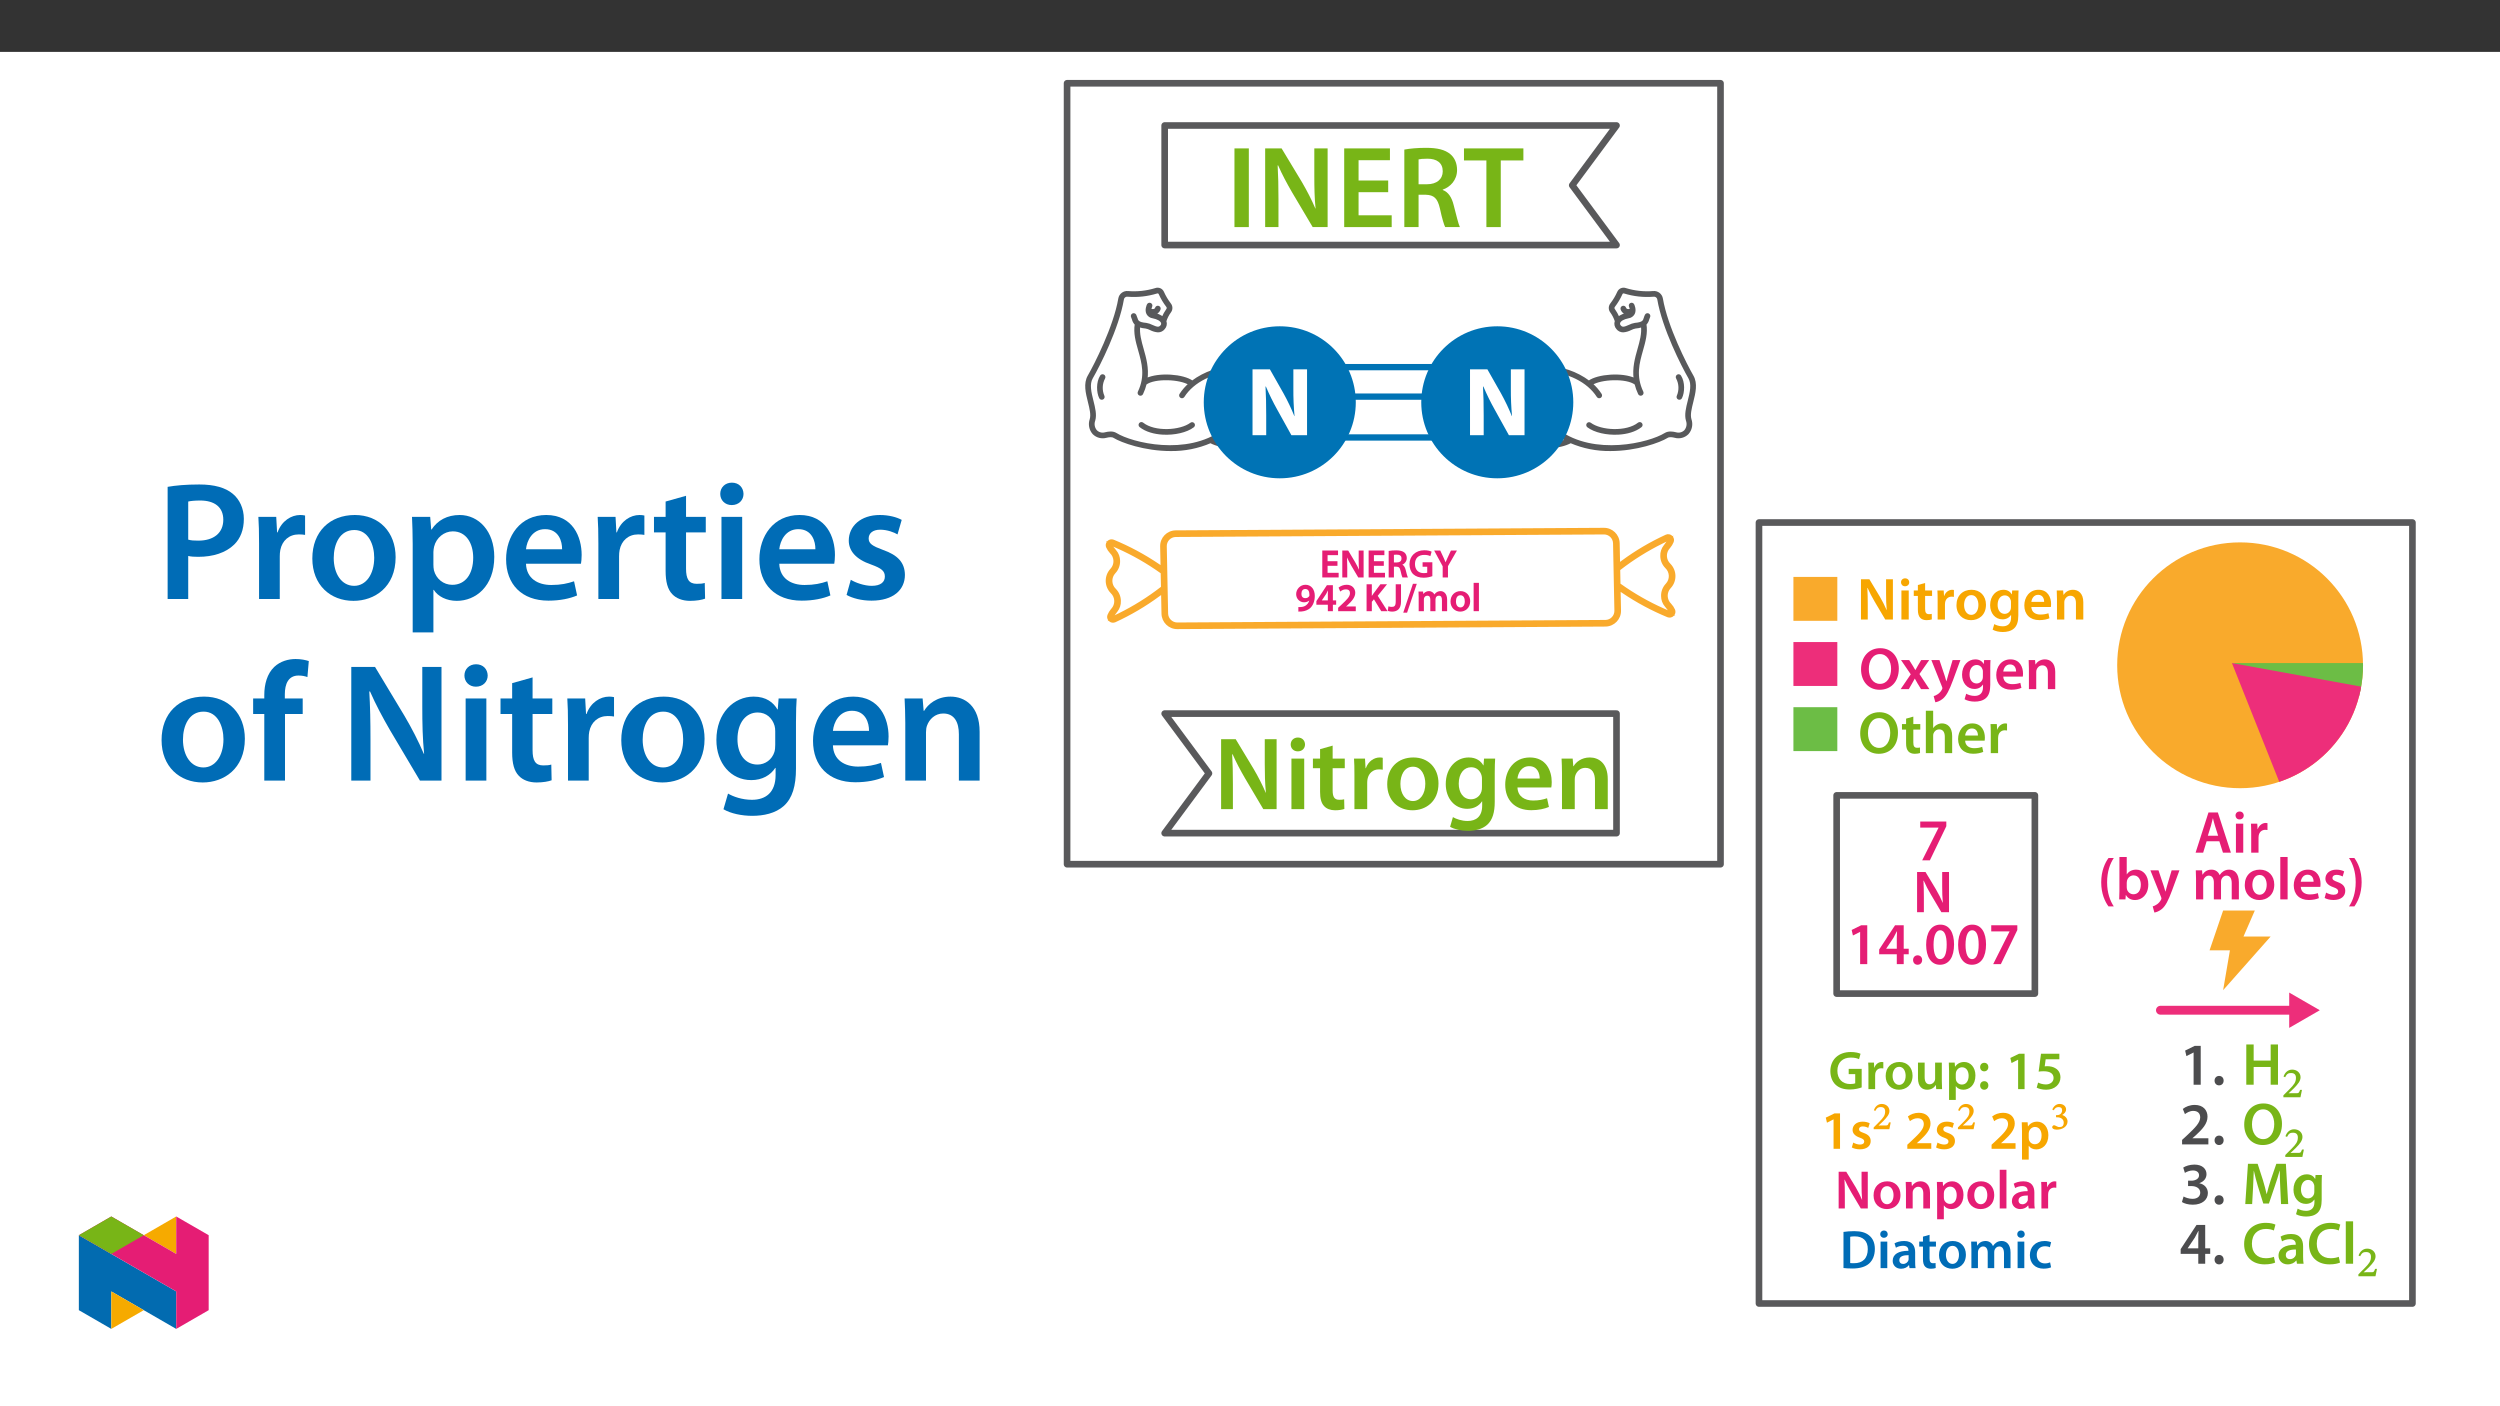 ﻿<?xml version="1.0" encoding="utf-8"?>
<svg xmlns="http://www.w3.org/2000/svg" xmlns:xlink="http://www.w3.org/1999/xlink" viewBox="0 0 960 540" version="1.1">
  <rect x="0" y="0" width="960" height="540" fill="#333333" stroke="none"/>
  <defs>
    <g>
      <symbol overflow="visible" id="glyph0-0">
        <path style="stroke:none;" d="M 0 0 L 22.422 0 L 22.422 -31.375 L 0 -31.375 Z M 11.203 -17.703 L 3.594 -29.141 L 18.828 -29.141 Z M 12.547 -15.688 L 20.172 -27.125 L 20.172 -4.266 Z M 3.594 -2.234 L 11.203 -13.672 L 18.828 -2.234 Z M 2.234 -27.125 L 9.859 -15.688 L 2.234 -4.266 Z M 2.234 -27.125 " />
      </symbol>
      <symbol overflow="visible" id="glyph0-1">
        <path style="stroke:none;" d="M 3.188 -30.219 L 3.188 0 L 8.703 0 L 8.703 -30.219 Z M 3.188 -30.219 " />
      </symbol>
      <symbol overflow="visible" id="glyph0-2">
        <path style="stroke:none;" d="M 8.25 0 L 8.25 -10.797 C 8.25 -15.781 8.156 -19.766 7.938 -23.672 L 8.109 -23.719 C 9.594 -20.312 11.562 -16.625 13.5 -13.312 L 21.391 0 L 27.125 0 L 27.125 -30.219 L 22.016 -30.219 L 22.016 -19.672 C 22.016 -15.062 22.094 -11.156 22.5 -7.125 L 22.422 -7.125 C 21.031 -10.406 19.234 -13.891 17.266 -17.266 L 9.453 -30.219 L 3.141 -30.219 L 3.141 0 Z M 8.25 0 " />
      </symbol>
      <symbol overflow="visible" id="glyph0-3">
        <path style="stroke:none;" d="M 20.078 -17.891 L 8.703 -17.891 L 8.703 -25.688 L 20.75 -25.688 L 20.75 -30.219 L 3.188 -30.219 L 3.188 0 L 21.422 0 L 21.422 -4.531 L 8.703 -4.531 L 8.703 -13.406 L 20.078 -13.406 Z M 20.078 -17.891 " />
      </symbol>
      <symbol overflow="visible" id="glyph0-4">
        <path style="stroke:none;" d="M 3.188 0 L 8.656 0 L 8.656 -12.422 L 11.438 -12.422 C 14.562 -12.328 15.953 -11.078 16.859 -7.125 C 17.656 -3.359 18.422 -0.891 18.875 0 L 24.516 0 C 23.938 -1.172 23.125 -4.656 22.141 -8.422 C 21.422 -11.344 20.125 -13.453 17.938 -14.25 L 17.938 -14.391 C 20.797 -15.375 23.438 -18.016 23.438 -21.922 C 23.438 -24.516 22.5 -26.625 20.844 -28.016 C 18.781 -29.719 15.875 -30.438 11.516 -30.438 C 8.344 -30.438 5.297 -30.172 3.188 -29.766 Z M 8.656 -26 C 9.188 -26.141 10.312 -26.266 12.062 -26.266 C 15.641 -26.266 17.938 -24.703 17.938 -21.422 C 17.938 -18.422 15.641 -16.453 11.922 -16.453 L 8.656 -16.453 Z M 8.656 -26 " />
      </symbol>
      <symbol overflow="visible" id="glyph0-5">
        <path style="stroke:none;" d="M 8.969 0 L 14.484 0 L 14.484 -25.594 L 23.172 -25.594 L 23.172 -30.219 L 0.359 -30.219 L 0.359 -25.594 L 8.969 -25.594 Z M 8.969 0 " />
      </symbol>
      <symbol overflow="visible" id="glyph1-0">
        <path style="stroke:none;" d="M 0 0 L 19.922 0 L 19.922 -27.891 L 0 -27.891 Z M 9.969 -15.734 L 3.188 -25.906 L 16.734 -25.906 Z M 11.156 -13.953 L 17.938 -24.109 L 17.938 -3.781 Z M 3.188 -2 L 9.969 -12.156 L 16.734 -2 Z M 2 -24.109 L 8.766 -13.953 L 2 -3.781 Z M 2 -24.109 " />
      </symbol>
      <symbol overflow="visible" id="glyph1-1">
        <path style="stroke:none;" d="M 7.328 0 L 7.328 -9.609 C 7.328 -14.031 7.25 -17.578 7.047 -21.031 L 7.219 -21.078 C 8.531 -18.047 10.281 -14.781 12 -11.828 L 19 0 L 24.109 0 L 24.109 -26.859 L 19.562 -26.859 L 19.562 -17.484 C 19.562 -13.391 19.641 -9.922 20 -6.328 L 19.922 -6.328 C 18.688 -9.25 17.094 -12.359 15.344 -15.344 L 8.406 -26.859 L 2.797 -26.859 L 2.797 0 Z M 7.328 0 " />
      </symbol>
      <symbol overflow="visible" id="glyph1-2">
        <path style="stroke:none;" d="M 7.531 0 L 7.531 -19.406 L 2.625 -19.406 L 2.625 0 Z M 5.094 -27.5 C 3.469 -27.5 2.344 -26.344 2.344 -24.828 C 2.344 -23.391 3.422 -22.188 5.062 -22.188 C 6.781 -22.188 7.844 -23.391 7.844 -24.828 C 7.812 -26.344 6.781 -27.5 5.094 -27.5 Z M 5.094 -27.5 " />
      </symbol>
      <symbol overflow="visible" id="glyph1-3">
        <path style="stroke:none;" d="M 3.422 -23.031 L 3.422 -19.406 L 0.672 -19.406 L 0.672 -15.734 L 3.422 -15.734 L 3.422 -6.609 C 3.422 -4.062 3.906 -2.266 4.984 -1.156 C 5.891 -0.156 7.375 0.438 9.203 0.438 C 10.719 0.438 12.031 0.203 12.75 -0.078 L 12.672 -3.781 C 12.109 -3.625 11.641 -3.594 10.766 -3.594 C 8.891 -3.594 8.25 -4.781 8.25 -7.172 L 8.25 -15.734 L 12.906 -15.734 L 12.906 -19.406 L 8.25 -19.406 L 8.25 -24.391 Z M 3.422 -23.031 " />
      </symbol>
      <symbol overflow="visible" id="glyph1-4">
        <path style="stroke:none;" d="M 2.625 0 L 7.531 0 L 7.531 -10.078 C 7.531 -10.594 7.578 -11.109 7.656 -11.562 C 8.094 -13.781 9.719 -15.266 12.031 -15.266 C 12.625 -15.266 13.062 -15.219 13.5 -15.141 L 13.5 -19.719 C 13.109 -19.797 12.828 -19.844 12.359 -19.844 C 10.234 -19.844 7.969 -18.453 7.016 -15.734 L 6.891 -15.734 L 6.688 -19.406 L 2.469 -19.406 C 2.594 -17.688 2.625 -15.781 2.625 -13.156 Z M 2.625 0 " />
      </symbol>
      <symbol overflow="visible" id="glyph1-5">
        <path style="stroke:none;" d="M 11.438 -19.844 C 5.578 -19.844 1.391 -15.938 1.391 -9.562 C 1.391 -3.312 5.656 0.438 11.109 0.438 C 16.062 0.438 21.078 -2.75 21.078 -9.875 C 21.078 -15.781 17.219 -19.844 11.438 -19.844 Z M 11.312 -16.297 C 14.656 -16.297 16.016 -12.797 16.016 -9.766 C 16.016 -5.812 14.062 -3.109 11.281 -3.109 C 8.328 -3.109 6.453 -5.938 6.453 -9.688 C 6.453 -12.906 7.844 -16.297 11.312 -16.297 Z M 11.312 -16.297 " />
      </symbol>
      <symbol overflow="visible" id="glyph1-6">
        <path style="stroke:none;" d="M 20.203 -13.828 C 20.203 -16.5 20.281 -18.094 20.359 -19.406 L 16.094 -19.406 L 15.891 -16.812 L 15.812 -16.812 C 14.906 -18.406 13.188 -19.844 10.203 -19.844 C 5.531 -19.844 1.391 -15.984 1.391 -9.609 C 1.391 -4.109 4.828 -0.125 9.641 -0.125 C 12.234 -0.125 14.188 -1.281 15.297 -2.984 L 15.375 -2.984 L 15.375 -1.312 C 15.375 2.875 12.984 4.547 9.797 4.547 C 7.453 4.547 5.375 3.781 4.141 3.062 L 3.062 6.781 C 4.734 7.766 7.375 8.328 9.844 8.328 C 12.516 8.328 15.344 7.766 17.328 5.984 C 19.359 4.141 20.203 1.234 20.203 -2.828 Z M 15.297 -8.484 C 15.297 -7.922 15.266 -7.25 15.094 -6.781 C 14.547 -4.984 12.953 -3.781 11.109 -3.781 C 8.047 -3.781 6.375 -6.453 6.375 -9.766 C 6.375 -13.703 8.406 -16.094 11.156 -16.094 C 13.234 -16.094 14.625 -14.75 15.141 -12.953 C 15.266 -12.547 15.297 -12.109 15.297 -11.641 Z M 15.297 -8.484 " />
      </symbol>
      <symbol overflow="visible" id="glyph1-7">
        <path style="stroke:none;" d="M 19.078 -8.328 C 19.172 -8.766 19.25 -9.484 19.25 -10.406 C 19.25 -14.656 17.172 -19.844 10.875 -19.844 C 4.656 -19.844 1.391 -14.781 1.391 -9.406 C 1.391 -3.469 5.094 0.406 11.391 0.406 C 14.188 0.406 16.5 -0.125 18.172 -0.844 L 17.453 -4.188 C 15.938 -3.672 14.344 -3.312 12.078 -3.312 C 8.922 -3.312 6.219 -4.828 6.094 -8.328 Z M 6.094 -11.75 C 6.297 -13.75 7.578 -16.5 10.594 -16.5 C 13.859 -16.5 14.656 -13.547 14.625 -11.75 Z M 6.094 -11.75 " />
      </symbol>
      <symbol overflow="visible" id="glyph1-8">
        <path style="stroke:none;" d="M 2.625 0 L 7.531 0 L 7.531 -11.438 C 7.531 -12 7.609 -12.594 7.766 -12.984 C 8.281 -14.469 9.641 -15.859 11.594 -15.859 C 14.266 -15.859 15.297 -13.75 15.297 -10.953 L 15.297 0 L 20.203 0 L 20.203 -11.516 C 20.203 -17.656 16.688 -19.844 13.312 -19.844 C 10.078 -19.844 7.969 -18.016 7.094 -16.5 L 6.969 -16.5 L 6.734 -19.406 L 2.469 -19.406 C 2.547 -17.734 2.625 -15.859 2.625 -13.625 Z M 2.625 0 " />
      </symbol>
      <symbol overflow="visible" id="glyph2-0">
        <path style="stroke:none;" d="M 0 0 L 7.562 0 L 7.562 -10.719 L -0.109 -10.719 L -0.109 0 Z M 3.797 -6.125 L 1.422 -9.703 L 6.031 -9.703 L 3.719 -6.234 Z M 4.25 -5.266 L 6.781 -9.062 L 6.625 -9.172 L 6.625 -1.547 L 6.781 -1.641 L 4.297 -5.359 Z M 1.25 -0.781 L 3.719 -4.484 L 6.031 -1.016 L 1.422 -1.016 Z M 0.672 -9.062 L 3.156 -5.359 L 0.672 -1.641 L 0.844 -1.547 L 0.844 -9.172 Z M 0.672 -9.062 " />
      </symbol>
      <symbol overflow="visible" id="glyph2-1">
        <path style="stroke:none;" d="M 6.688 -6.234 L 2.984 -6.234 L 2.984 -8.562 L 7 -8.562 L 7 -10.344 L 0.953 -10.344 L 0.953 0 L 7.234 0 L 7.234 -1.781 L 2.984 -1.781 L 2.984 -4.469 L 6.781 -4.469 L 6.781 -6.234 Z M 6.688 -6.234 " />
      </symbol>
      <symbol overflow="visible" id="glyph2-2">
        <path style="stroke:none;" d="M 2.844 -0.141 L 2.844 -3.734 C 2.844 -5.391 2.812 -6.719 2.75 -7.906 L 2.656 -7.891 C 3.094 -6.906 3.781 -5.578 4.422 -4.469 L 7.062 0 L 9.125 0 L 9.125 -10.344 L 7.234 -10.344 L 7.234 -6.688 C 7.234 -5.156 7.266 -3.859 7.375 -2.641 L 7.5 -2.641 C 7.094 -3.594 6.469 -4.859 5.812 -5.969 L 3.203 -10.344 L 0.938 -10.344 L 0.938 0 L 2.844 0 Z M 2.844 -0.141 " />
      </symbol>
      <symbol overflow="visible" id="glyph2-3">
        <path style="stroke:none;" d="M 1.062 0 L 2.969 0 L 2.969 -4.141 L 3.812 -4.141 C 4.859 -4.109 5.219 -3.828 5.516 -2.516 C 5.781 -1.25 6.062 -0.328 6.234 0 L 8.344 0 C 8.031 -0.609 7.797 -1.688 7.469 -2.938 C 7.234 -3.906 6.703 -4.75 6.062 -4.969 L 6.062 -4.828 C 6.938 -5.125 7.906 -6.141 7.906 -7.438 C 7.906 -8.312 7.562 -9.094 7 -9.562 C 6.312 -10.125 5.281 -10.406 3.844 -10.406 C 2.781 -10.406 1.766 -10.328 0.953 -10.172 L 0.953 0 Z M 2.891 -8.656 C 3.062 -8.703 3.438 -8.75 4.016 -8.75 C 5.219 -8.75 5.875 -8.359 5.875 -7.281 C 5.875 -6.281 5.219 -5.75 3.969 -5.75 L 2.969 -5.75 L 2.969 -8.672 Z M 2.891 -8.656 " />
      </symbol>
      <symbol overflow="visible" id="glyph2-4">
        <path style="stroke:none;" d="M 9.125 -5.828 L 5.469 -5.828 L 5.469 -4.109 L 7.25 -4.109 L 7.25 -1.812 C 7.109 -1.75 6.625 -1.656 5.953 -1.656 C 3.875 -1.656 2.547 -2.891 2.547 -5.172 C 2.547 -7.516 3.969 -8.656 6.125 -8.656 C 7.188 -8.656 7.859 -8.469 8.453 -8.188 L 8.938 -9.906 C 8.344 -10.188 7.375 -10.438 6.141 -10.438 C 2.812 -10.438 0.453 -8.281 0.438 -5.078 C 0.438 -3.562 0.969 -2.125 1.859 -1.266 C 2.828 -0.359 4.203 0.109 5.906 0.109 C 7.234 0.109 8.484 -0.219 9.219 -0.5 L 9.219 -5.828 Z M 9.125 -5.828 " />
      </symbol>
      <symbol overflow="visible" id="glyph2-5">
        <path style="stroke:none;" d="M 5.266 -0.141 L 5.266 -4.328 L 8.719 -10.344 L 6.406 -10.344 L 5.141 -7.625 C 4.797 -6.891 4.516 -6.266 4.312 -5.75 L 4.375 -5.75 C 4.156 -6.297 3.906 -6.875 3.562 -7.625 L 2.297 -10.344 L -0.047 -10.344 L 3.234 -4.281 L 3.234 0 L 5.266 0 Z M 5.266 -0.141 " />
      </symbol>
      <symbol overflow="visible" id="glyph2-6">
        <path style="stroke:none;" d="M 1.375 0.156 C 1.656 0.172 2.062 0.172 2.484 0.125 C 3.797 0.031 5.016 -0.469 5.859 -1.234 C 6.875 -2.203 7.578 -3.797 7.578 -5.875 C 7.578 -8.25 6.281 -10.141 4.016 -10.141 C 1.953 -10.141 0.422 -8.406 0.422 -6.547 C 0.422 -4.75 1.781 -3.406 3.469 -3.406 C 4.391 -3.406 5.156 -3.75 5.609 -4.25 L 5.484 -4.25 C 5.328 -3.469 4.922 -2.828 4.281 -2.312 C 3.75 -1.875 3.125 -1.672 2.391 -1.609 C 1.953 -1.562 1.672 -1.547 1.266 -1.594 L 1.266 0.156 Z M 3.922 -8.516 C 5.125 -8.516 5.516 -7.531 5.516 -6.219 C 5.516 -5.953 5.469 -5.812 5.484 -5.844 C 5.156 -5.312 4.688 -5 3.938 -5 C 2.922 -5 2.438 -5.641 2.438 -6.641 C 2.438 -7.828 3 -8.516 3.922 -8.516 Z M 3.922 -8.516 " />
      </symbol>
      <symbol overflow="visible" id="glyph2-7">
        <path style="stroke:none;" d="M 6.516 -0.141 L 6.516 -2.469 L 7.766 -2.469 L 7.766 -4.125 L 6.516 -4.125 L 6.516 -9.984 L 4.219 -9.984 L 0.172 -3.844 L 0.172 -2.469 L 4.578 -2.469 L 4.578 0 L 6.516 0 Z M 2.141 -3.984 L 2.141 -3.953 L 3.906 -6.578 C 4.203 -7.109 4.484 -7.703 4.719 -8.188 L 4.625 -8.188 C 4.609 -7.734 4.578 -7.188 4.578 -6.625 L 4.578 -4.125 L 2.141 -4.125 Z M 2.141 -3.984 " />
      </symbol>
      <symbol overflow="visible" id="glyph2-8">
        <path style="stroke:none;" d="M 7.297 -0.141 L 7.297 -1.797 L 3.328 -1.797 L 3.328 -1.609 L 4.141 -2.312 C 5.844 -3.891 7.094 -5.359 7.094 -7.062 C 7.094 -8.656 5.953 -10.141 3.812 -10.141 C 2.578 -10.141 1.453 -9.672 0.688 -9.047 L 1.328 -7.531 C 1.906 -7.984 2.562 -8.375 3.438 -8.375 C 4.703 -8.375 5.062 -7.75 5.062 -6.891 C 5.047 -5.594 4 -4.531 1.719 -2.406 L 0.531 -1.312 L 0.531 0 L 7.297 0 Z M 7.297 -0.141 " />
      </symbol>
      <symbol overflow="visible" id="glyph2-9">
        <path style="stroke:none;" d="M 1.062 0 L 2.969 0 L 2.969 -3.609 L 3.781 -4.562 L 6.578 0 L 9 0 L 5.234 -5.906 L 8.812 -10.344 L 6.266 -10.344 L 3.578 -6.75 C 3.344 -6.406 3.094 -6.047 2.875 -5.703 L 2.969 -5.703 L 2.969 -10.344 L 0.953 -10.344 L 0.953 0 Z M 1.062 0 " />
      </symbol>
      <symbol overflow="visible" id="glyph2-10">
        <path style="stroke:none;" d="M 2.953 -3.734 C 2.953 -1.984 2.422 -1.641 1.375 -1.641 C 0.938 -1.641 0.531 -1.719 0.156 -1.859 L -0.109 -0.109 C 0.422 0.078 1.047 0.172 1.562 0.172 C 3.562 0.172 4.984 -0.891 4.984 -3.672 L 4.984 -10.344 L 2.953 -10.344 Z M 2.953 -3.734 " />
      </symbol>
      <symbol overflow="visible" id="glyph2-11">
        <path style="stroke:none;" d="M 1.5 0.453 L 5.188 -10.516 L 3.703 -10.516 L -0.016 0.578 L 1.453 0.578 Z M 1.5 0.453 " />
      </symbol>
      <symbol overflow="visible" id="glyph2-12">
        <path style="stroke:none;" d="M 0.984 0 L 2.875 0 L 2.875 -4.438 C 2.875 -4.641 2.891 -4.859 2.953 -5.047 C 3.141 -5.547 3.516 -5.938 4.203 -5.938 C 5.047 -5.938 5.344 -5.359 5.344 -4.344 L 5.344 0 L 7.328 0 L 7.328 -4.5 C 7.328 -4.703 7.359 -4.938 7.422 -5.109 C 7.625 -5.625 7.984 -5.938 8.625 -5.938 C 9.5 -5.938 9.812 -5.359 9.812 -4.156 L 9.812 0 L 11.797 0 L 11.797 -4.422 C 11.797 -6.75 10.484 -7.703 9.297 -7.703 C 8.672 -7.703 8.141 -7.516 7.719 -7.234 C 7.391 -7.016 7.094 -6.719 6.875 -6.359 L 6.938 -6.359 C 6.656 -7.031 5.828 -7.703 4.875 -7.703 C 3.625 -7.703 2.891 -6.984 2.562 -6.469 L 2.656 -6.469 L 2.562 -7.547 L 0.812 -7.547 C 0.844 -6.781 0.875 -6.078 0.875 -5.25 L 0.875 0 Z M 0.984 0 " />
      </symbol>
      <symbol overflow="visible" id="glyph2-13">
        <path style="stroke:none;" d="M 4.281 -7.703 C 2.094 -7.703 0.422 -6.109 0.422 -3.719 C 0.422 -1.375 2.125 0.172 4.172 0.172 C 6.016 0.172 7.984 -1.172 7.984 -3.844 C 7.984 -6.047 6.453 -7.703 4.281 -7.703 Z M 4.25 -6.109 C 5.5 -6.109 5.906 -4.922 5.906 -3.797 C 5.906 -2.312 5.266 -1.438 4.234 -1.438 C 3.125 -1.438 2.516 -2.359 2.516 -3.766 C 2.516 -4.969 2.938 -6.109 4.25 -6.109 Z M 4.25 -6.109 " />
      </symbol>
      <symbol overflow="visible" id="glyph2-14">
        <path style="stroke:none;" d="M 0.984 0 L 2.906 0 L 2.906 -10.875 L 0.875 -10.875 L 0.875 0 Z M 0.984 0 " />
      </symbol>
      <symbol overflow="visible" id="glyph3-0">
        <path style="stroke:none;" d="M 0 0 L 11.453 0 L 11.453 -16.047 L 0 -16.047 Z M 5.734 -9.047 L 1.828 -14.906 L 9.625 -14.906 Z M 6.422 -8.016 L 10.312 -13.875 L 10.312 -2.172 Z M 1.828 -1.141 L 5.734 -6.984 L 9.625 -1.141 Z M 1.141 -13.875 L 5.047 -8.016 L 1.141 -2.172 Z M 1.141 -13.875 " />
      </symbol>
      <symbol overflow="visible" id="glyph3-1">
        <path style="stroke:none;" d="M 4.219 0 L 4.219 -5.531 C 4.219 -8.062 4.172 -10.109 4.062 -12.109 L 4.156 -12.125 C 4.906 -10.391 5.906 -8.5 6.906 -6.812 L 10.938 0 L 13.875 0 L 13.875 -15.453 L 11.25 -15.453 L 11.25 -10.062 C 11.25 -7.703 11.297 -5.703 11.5 -3.641 L 11.453 -3.641 C 10.75 -5.312 9.828 -7.109 8.828 -8.828 L 4.844 -15.453 L 1.609 -15.453 L 1.609 0 Z M 4.219 0 " />
      </symbol>
      <symbol overflow="visible" id="glyph3-2">
        <path style="stroke:none;" d="M 4.328 0 L 4.328 -11.156 L 1.516 -11.156 L 1.516 0 Z M 2.938 -15.812 C 2 -15.812 1.359 -15.156 1.359 -14.281 C 1.359 -13.453 1.969 -12.766 2.906 -12.766 C 3.891 -12.766 4.516 -13.453 4.516 -14.281 C 4.5 -15.156 3.891 -15.812 2.938 -15.812 Z M 2.938 -15.812 " />
      </symbol>
      <symbol overflow="visible" id="glyph3-3">
        <path style="stroke:none;" d="M 1.969 -13.25 L 1.969 -11.156 L 0.391 -11.156 L 0.391 -9.047 L 1.969 -9.047 L 1.969 -3.812 C 1.969 -2.344 2.25 -1.312 2.859 -0.672 C 3.391 -0.094 4.234 0.25 5.297 0.25 C 6.172 0.25 6.922 0.109 7.328 -0.047 L 7.297 -2.172 C 6.969 -2.078 6.688 -2.062 6.188 -2.062 C 5.109 -2.062 4.75 -2.75 4.75 -4.125 L 4.75 -9.047 L 7.422 -9.047 L 7.422 -11.156 L 4.75 -11.156 L 4.75 -14.031 Z M 1.969 -13.25 " />
      </symbol>
      <symbol overflow="visible" id="glyph3-4">
        <path style="stroke:none;" d="M 1.516 0 L 4.328 0 L 4.328 -5.797 C 4.328 -6.094 4.359 -6.391 4.406 -6.641 C 4.656 -7.938 5.594 -8.781 6.922 -8.781 C 7.266 -8.781 7.516 -8.75 7.766 -8.703 L 7.766 -11.344 C 7.547 -11.391 7.375 -11.422 7.109 -11.422 C 5.891 -11.422 4.578 -10.609 4.031 -9.047 L 3.969 -9.047 L 3.844 -11.156 L 1.422 -11.156 C 1.484 -10.172 1.516 -9.078 1.516 -7.562 Z M 1.516 0 " />
      </symbol>
      <symbol overflow="visible" id="glyph3-5">
        <path style="stroke:none;" d="M 6.578 -11.422 C 3.203 -11.422 0.797 -9.172 0.797 -5.5 C 0.797 -1.906 3.25 0.25 6.391 0.25 C 9.234 0.25 12.125 -1.578 12.125 -5.688 C 12.125 -9.078 9.906 -11.422 6.578 -11.422 Z M 6.516 -9.375 C 8.438 -9.375 9.219 -7.359 9.219 -5.609 C 9.219 -3.344 8.094 -1.781 6.484 -1.781 C 4.797 -1.781 3.719 -3.422 3.719 -5.562 C 3.719 -7.422 4.516 -9.375 6.516 -9.375 Z M 6.516 -9.375 " />
      </symbol>
      <symbol overflow="visible" id="glyph3-6">
        <path style="stroke:none;" d="M 11.625 -7.953 C 11.625 -9.484 11.672 -10.406 11.719 -11.156 L 9.266 -11.156 L 9.141 -9.672 L 9.094 -9.672 C 8.578 -10.594 7.594 -11.422 5.875 -11.422 C 3.188 -11.422 0.797 -9.188 0.797 -5.531 C 0.797 -2.359 2.781 -0.062 5.547 -0.062 C 7.031 -0.062 8.156 -0.734 8.797 -1.719 L 8.844 -1.719 L 8.844 -0.75 C 8.844 1.656 7.469 2.609 5.641 2.609 C 4.281 2.609 3.094 2.172 2.391 1.766 L 1.766 3.891 C 2.734 4.469 4.234 4.797 5.656 4.797 C 7.203 4.797 8.828 4.469 9.969 3.438 C 11.141 2.391 11.625 0.703 11.625 -1.625 Z M 8.797 -4.875 C 8.797 -4.562 8.781 -4.172 8.688 -3.891 C 8.359 -2.859 7.453 -2.172 6.391 -2.172 C 4.625 -2.172 3.672 -3.719 3.672 -5.609 C 3.672 -7.891 4.844 -9.266 6.422 -9.266 C 7.609 -9.266 8.406 -8.484 8.703 -7.453 C 8.781 -7.219 8.797 -6.969 8.797 -6.688 Z M 8.797 -4.875 " />
      </symbol>
      <symbol overflow="visible" id="glyph3-7">
        <path style="stroke:none;" d="M 10.984 -4.797 C 11.031 -5.047 11.078 -5.453 11.078 -5.984 C 11.078 -8.438 9.875 -11.422 6.25 -11.422 C 2.688 -11.422 0.797 -8.5 0.797 -5.406 C 0.797 -2 2.938 0.234 6.562 0.234 C 8.156 0.234 9.484 -0.062 10.453 -0.484 L 10.047 -2.406 C 9.172 -2.109 8.25 -1.906 6.938 -1.906 C 5.141 -1.906 3.578 -2.781 3.5 -4.797 Z M 3.5 -6.766 C 3.625 -7.906 4.359 -9.484 6.094 -9.484 C 7.984 -9.484 8.438 -7.797 8.406 -6.766 Z M 3.5 -6.766 " />
      </symbol>
      <symbol overflow="visible" id="glyph3-8">
        <path style="stroke:none;" d="M 1.516 0 L 4.328 0 L 4.328 -6.578 C 4.328 -6.906 4.375 -7.25 4.469 -7.469 C 4.766 -8.328 5.547 -9.125 6.672 -9.125 C 8.203 -9.125 8.797 -7.906 8.797 -6.297 L 8.797 0 L 11.625 0 L 11.625 -6.625 C 11.625 -10.156 9.609 -11.422 7.656 -11.422 C 5.797 -11.422 4.578 -10.359 4.078 -9.484 L 4.016 -9.484 L 3.875 -11.156 L 1.422 -11.156 C 1.469 -10.203 1.516 -9.125 1.516 -7.844 Z M 1.516 0 " />
      </symbol>
      <symbol overflow="visible" id="glyph3-9">
        <path style="stroke:none;" d="M 8.188 -15.719 C 3.828 -15.719 0.828 -12.375 0.828 -7.609 C 0.828 -3.094 3.578 0.25 7.953 0.25 C 12.188 0.25 15.328 -2.703 15.328 -7.891 C 15.328 -12.312 12.672 -15.719 8.188 -15.719 Z M 8.094 -13.453 C 10.906 -13.453 12.359 -10.703 12.359 -7.797 C 12.359 -4.562 10.812 -2.016 8.094 -2.016 C 5.391 -2.016 3.812 -4.516 3.812 -7.672 C 3.812 -10.859 5.297 -13.453 8.094 -13.453 Z M 8.094 -13.453 " />
      </symbol>
      <symbol overflow="visible" id="glyph3-10">
        <path style="stroke:none;" d="M 0.25 -11.156 L 3.984 -5.688 L 0.109 0 L 3.234 0 L 4.516 -2.219 C 4.859 -2.844 5.203 -3.391 5.531 -4.031 L 5.562 -4.031 C 5.891 -3.422 6.219 -2.812 6.578 -2.219 L 7.938 0 L 11.141 0 L 7.328 -5.797 L 11.078 -11.156 L 8 -11.156 L 6.766 -9.094 C 6.422 -8.531 6.094 -7.953 5.781 -7.328 L 5.734 -7.328 C 5.406 -7.906 5.094 -8.453 4.719 -9.047 L 3.391 -11.156 Z M 0.25 -11.156 " />
      </symbol>
      <symbol overflow="visible" id="glyph3-11">
        <path style="stroke:none;" d="M 0.188 -11.156 L 4.281 -0.922 C 4.406 -0.641 4.422 -0.484 4.422 -0.359 C 4.422 -0.234 4.375 -0.062 4.266 0.141 C 3.875 0.891 3.25 1.562 2.703 1.906 C 2.125 2.312 1.562 2.562 1.078 2.688 L 1.719 5.047 C 2.406 4.953 3.547 4.578 4.672 3.625 C 5.984 2.469 7.016 0.625 8.547 -3.547 L 11.344 -11.156 L 8.344 -11.156 L 6.594 -5.203 C 6.375 -4.5 6.172 -3.641 6 -3.031 L 5.938 -3.031 C 5.781 -3.641 5.531 -4.5 5.297 -5.188 L 3.297 -11.156 Z M 0.188 -11.156 " />
      </symbol>
      <symbol overflow="visible" id="glyph3-12">
        <path style="stroke:none;" d="M 1.516 0 L 4.328 0 L 4.328 -6.688 C 4.328 -6.984 4.359 -7.297 4.453 -7.547 C 4.766 -8.391 5.547 -9.125 6.641 -9.125 C 8.203 -9.125 8.797 -7.891 8.797 -6.281 L 8.797 0 L 11.625 0 L 11.625 -6.578 C 11.625 -10.156 9.625 -11.422 7.719 -11.422 C 7.016 -11.422 6.344 -11.234 5.781 -10.906 C 5.203 -10.609 4.719 -10.172 4.375 -9.656 L 4.328 -9.656 L 4.328 -16.281 L 1.516 -16.281 Z M 1.516 0 " />
      </symbol>
      <symbol overflow="visible" id="glyph3-13">
        <path style="stroke:none;" d="M 1.219 -14.906 L 1.219 -12.562 L 8.25 -12.562 L 8.25 -12.516 L 1.969 0 L 4.922 0 L 11.234 -13.094 L 11.234 -14.906 Z M 1.219 -14.906 " />
      </symbol>
      <symbol overflow="visible" id="glyph3-14">
        <path style="stroke:none;" d="M 5.406 0 L 8.141 0 L 8.141 -14.906 L 5.797 -14.906 L 2.156 -13.109 L 2.641 -10.984 L 5.359 -12.359 L 5.406 -12.359 Z M 5.406 0 " />
      </symbol>
      <symbol overflow="visible" id="glyph3-15">
        <path style="stroke:none;" d="M 9.859 0 L 9.859 -3.781 L 11.781 -3.781 L 11.781 -5.906 L 9.859 -5.906 L 9.859 -14.906 L 6.531 -14.906 L 0.438 -5.609 L 0.438 -3.781 L 7.203 -3.781 L 7.203 0 Z M 3.141 -5.906 L 3.141 -5.953 L 5.891 -10.047 C 6.344 -10.859 6.734 -11.625 7.203 -12.562 L 7.297 -12.562 C 7.25 -11.672 7.203 -10.812 7.203 -9.969 L 7.203 -5.906 Z M 3.141 -5.906 " />
      </symbol>
      <symbol overflow="visible" id="glyph3-16">
        <path style="stroke:none;" d="M 2.891 0.25 C 3.969 0.25 4.656 -0.531 4.656 -1.562 C 4.656 -2.641 3.938 -3.375 2.906 -3.375 C 1.906 -3.375 1.172 -2.609 1.172 -1.562 C 1.172 -0.531 1.875 0.25 2.891 0.25 Z M 2.891 0.25 " />
      </symbol>
      <symbol overflow="visible" id="glyph3-17">
        <path style="stroke:none;" d="M 6.234 -15.156 C 2.75 -15.156 0.781 -12.062 0.781 -7.406 C 0.797 -2.859 2.641 0.25 6.047 0.25 C 9.625 0.25 11.5 -2.75 11.5 -7.562 C 11.5 -11.938 9.828 -15.156 6.234 -15.156 Z M 6.172 -13 C 7.859 -13 8.672 -10.953 8.672 -7.5 C 8.672 -3.922 7.812 -1.906 6.141 -1.906 C 4.609 -1.906 3.625 -3.781 3.625 -7.422 C 3.625 -11.141 4.672 -13 6.172 -13 Z M 6.172 -13 " />
      </symbol>
      <symbol overflow="visible" id="glyph3-18">
        <path style="stroke:none;" d="M 9.609 -4.375 L 11 0 L 14.047 0 L 9.031 -15.453 L 5.438 -15.453 L 0.484 0 L 3.391 0 L 4.719 -4.375 Z M 5.188 -6.516 L 6.375 -10.312 C 6.625 -11.234 6.875 -12.312 7.109 -13.203 L 7.156 -13.203 C 7.375 -12.312 7.641 -11.25 7.938 -10.312 L 9.141 -6.516 Z M 5.188 -6.516 " />
      </symbol>
      <symbol overflow="visible" id="glyph3-19">
        <path style="stroke:none;" d="M 4.219 -15.891 C 2.891 -14.031 1.438 -11.047 1.422 -6.562 C 1.422 -2.125 2.891 0.875 4.219 2.703 L 6.25 2.703 C 4.812 0.5 3.688 -2.5 3.688 -6.562 C 3.688 -10.688 4.797 -13.703 6.25 -15.891 Z M 4.219 -15.891 " />
      </symbol>
      <symbol overflow="visible" id="glyph3-20">
        <path style="stroke:none;" d="M 1.516 -3.141 C 1.516 -2 1.469 -0.75 1.422 0 L 3.828 0 L 3.969 -1.672 L 4.016 -1.672 C 4.812 -0.297 6.094 0.25 7.547 0.25 C 10.062 0.25 12.609 -1.734 12.609 -5.75 C 12.625 -9.141 10.688 -11.422 7.953 -11.422 C 6.281 -11.422 5.062 -10.703 4.375 -9.625 L 4.328 -9.625 L 4.328 -16.281 L 1.516 -16.281 Z M 4.328 -6.422 C 4.328 -6.688 4.375 -6.938 4.422 -7.156 C 4.719 -8.391 5.781 -9.219 6.922 -9.219 C 8.797 -9.219 9.734 -7.609 9.734 -5.641 C 9.734 -3.375 8.672 -1.969 6.906 -1.969 C 5.688 -1.969 4.703 -2.797 4.406 -3.938 C 4.359 -4.156 4.328 -4.375 4.328 -4.609 Z M 4.328 -6.422 " />
      </symbol>
      <symbol overflow="visible" id="glyph3-21">
        <path style="stroke:none;" d="M 1.516 0 L 4.266 0 L 4.266 -6.594 C 4.266 -6.922 4.312 -7.25 4.406 -7.547 C 4.672 -8.297 5.391 -9.125 6.438 -9.125 C 7.75 -9.125 8.359 -8.016 8.359 -6.469 L 8.359 0 L 11.109 0 L 11.109 -6.688 C 11.109 -7.016 11.156 -7.375 11.25 -7.641 C 11.547 -8.438 12.266 -9.125 13.219 -9.125 C 14.578 -9.125 15.219 -8.016 15.219 -6.172 L 15.219 0 L 17.969 0 L 17.969 -6.578 C 17.969 -10.156 16.094 -11.422 14.25 -11.422 C 13.312 -11.422 12.609 -11.188 11.969 -10.75 C 11.453 -10.422 11 -9.969 10.609 -9.359 L 10.562 -9.359 C 10.078 -10.594 8.938 -11.422 7.469 -11.422 C 5.562 -11.422 4.562 -10.391 4.031 -9.516 L 3.969 -9.516 L 3.828 -11.156 L 1.422 -11.156 C 1.469 -10.203 1.516 -9.125 1.516 -7.844 Z M 1.516 0 " />
      </symbol>
      <symbol overflow="visible" id="glyph3-22">
        <path style="stroke:none;" d="M 1.516 0 L 4.328 0 L 4.328 -16.281 L 1.516 -16.281 Z M 1.516 0 " />
      </symbol>
      <symbol overflow="visible" id="glyph3-23">
        <path style="stroke:none;" d="M 0.828 -0.547 C 1.656 -0.094 2.859 0.234 4.219 0.234 C 7.172 0.234 8.75 -1.234 8.75 -3.281 C 8.734 -4.922 7.812 -5.953 5.781 -6.672 C 4.359 -7.203 3.828 -7.516 3.828 -8.234 C 3.828 -8.922 4.375 -9.422 5.391 -9.422 C 6.375 -9.422 7.297 -9.047 7.75 -8.781 L 8.328 -10.75 C 7.656 -11.109 6.578 -11.422 5.344 -11.422 C 2.75 -11.422 1.125 -9.906 1.125 -7.938 C 1.125 -6.594 2.016 -5.406 4.188 -4.672 C 5.562 -4.172 6.031 -3.812 6.031 -3.047 C 6.031 -2.312 5.484 -1.781 4.234 -1.781 C 3.234 -1.781 2.016 -2.219 1.391 -2.609 Z M 0.828 -0.547 " />
      </symbol>
      <symbol overflow="visible" id="glyph3-24">
        <path style="stroke:none;" d="M 2.688 2.703 C 4.016 0.844 5.453 -2.125 5.484 -6.594 C 5.484 -11.094 4.016 -14.078 2.688 -15.891 L 0.641 -15.891 C 2.078 -13.688 3.203 -10.688 3.203 -6.594 C 3.203 -2.516 2.078 0.531 0.641 2.703 Z M 2.688 2.703 " />
      </symbol>
      <symbol overflow="visible" id="glyph3-25">
        <path style="stroke:none;" d="M 1.625 -15.453 L 1.625 0 L 4.453 0 L 4.453 -6.812 L 10.984 -6.812 L 10.984 0 L 13.797 0 L 13.797 -15.453 L 10.984 -15.453 L 10.984 -9.266 L 4.453 -9.266 L 4.453 -15.453 Z M 1.625 -15.453 " />
      </symbol>
      <symbol overflow="visible" id="glyph3-26">
        <path style="stroke:none;" d="M 11.078 0 L 11.078 -2.344 L 4.969 -2.344 L 4.969 -2.391 L 6.25 -3.5 C 8.875 -5.906 10.75 -8.016 10.75 -10.641 C 10.75 -13.062 9.141 -15.156 5.844 -15.156 C 3.969 -15.156 2.344 -14.484 1.266 -13.609 L 2.078 -11.625 C 2.844 -12.188 3.938 -12.859 5.266 -12.859 C 7.219 -12.859 7.938 -11.688 7.938 -10.359 C 7.906 -8.391 6.25 -6.594 2.75 -3.344 L 0.984 -1.719 L 0.984 0 Z M 11.078 0 " />
      </symbol>
      <symbol overflow="visible" id="glyph3-27">
        <path style="stroke:none;" d="M 0.922 -0.781 C 1.719 -0.25 3.281 0.25 5.094 0.25 C 8.781 0.25 10.891 -1.734 10.891 -4.266 C 10.859 -6.281 9.422 -7.641 7.609 -7.984 L 7.609 -8.016 C 9.438 -8.672 10.359 -9.953 10.359 -11.5 C 10.359 -13.453 8.797 -15.156 5.703 -15.156 C 3.938 -15.156 2.266 -14.578 1.422 -14 L 2.062 -11.969 C 2.688 -12.375 3.891 -12.906 5.109 -12.906 C 6.766 -12.906 7.5 -12.062 7.5 -11.031 C 7.5 -9.562 5.844 -8.969 4.562 -8.969 L 3.281 -8.969 L 3.281 -6.906 L 4.562 -6.906 C 6.281 -6.906 7.953 -6.141 7.953 -4.375 C 7.953 -3.203 7.109 -2 4.953 -2 C 3.531 -2 2.125 -2.562 1.562 -2.906 Z M 0.922 -0.781 " />
      </symbol>
      <symbol overflow="visible" id="glyph3-28">
        <path style="stroke:none;" d="M 14.969 0 L 17.719 0 L 16.828 -15.453 L 13.156 -15.453 L 11.031 -9.266 C 10.422 -7.453 9.906 -5.547 9.484 -3.875 L 9.422 -3.875 C 9.031 -5.594 8.547 -7.422 8 -9.234 L 5.984 -15.453 L 2.266 -15.453 L 1.234 0 L 3.875 0 L 4.219 -6.219 C 4.328 -8.328 4.422 -10.766 4.5 -12.797 L 4.531 -12.797 C 4.953 -10.859 5.5 -8.75 6.094 -6.781 L 8.156 -0.188 L 10.312 -0.188 L 12.578 -6.875 C 13.266 -8.828 13.906 -10.906 14.422 -12.797 L 14.484 -12.797 C 14.469 -10.703 14.578 -8.297 14.672 -6.297 Z M 14.969 0 " />
      </symbol>
      <symbol overflow="visible" id="glyph3-29">
        <path style="stroke:none;" d="M 12.234 -2.656 C 11.484 -2.344 10.297 -2.109 9.172 -2.109 C 5.75 -2.109 3.781 -4.266 3.781 -7.672 C 3.781 -11.391 6.047 -13.359 9.188 -13.359 C 10.453 -13.359 11.484 -13.094 12.219 -12.766 L 12.812 -15.016 C 12.234 -15.312 10.938 -15.703 9.078 -15.703 C 4.359 -15.703 0.797 -12.625 0.797 -7.547 C 0.797 -2.812 3.781 0.25 8.688 0.25 C 10.562 0.25 12.031 -0.109 12.703 -0.438 Z M 12.234 -2.656 " />
      </symbol>
      <symbol overflow="visible" id="glyph3-30">
        <path style="stroke:none;" d="M 10.172 -6.688 C 10.172 -9.141 9.141 -11.422 5.562 -11.422 C 3.812 -11.422 2.359 -10.938 1.531 -10.422 L 2.078 -8.594 C 2.844 -9.078 3.984 -9.422 5.094 -9.422 C 7.062 -9.422 7.359 -8.203 7.359 -7.469 L 7.359 -7.297 C 3.234 -7.312 0.734 -5.875 0.734 -3.078 C 0.734 -1.375 2 0.25 4.234 0.25 C 5.703 0.25 6.875 -0.359 7.547 -1.234 L 7.609 -1.234 L 7.812 0 L 10.359 0 C 10.219 -0.688 10.172 -1.672 10.172 -2.688 Z M 7.422 -3.922 C 7.422 -3.719 7.422 -3.5 7.359 -3.297 C 7.078 -2.5 6.281 -1.766 5.141 -1.766 C 4.234 -1.766 3.531 -2.266 3.531 -3.375 C 3.531 -5.062 5.438 -5.484 7.422 -5.453 Z M 7.422 -3.922 " />
      </symbol>
      <symbol overflow="visible" id="glyph4-0">
        <path style="stroke:none;" d="M 0 0 L 10.469 0 L 10.469 -14.641 L 0 -14.641 Z M 5.234 -8.266 L 1.672 -13.594 L 8.766 -13.594 Z M 5.859 -7.328 L 9.422 -12.656 L 9.422 -1.984 Z M 1.672 -1.047 L 5.234 -6.375 L 8.766 -1.047 Z M 1.047 -12.656 L 4.578 -7.328 L 1.047 -1.984 Z M 1.047 -12.656 " />
      </symbol>
      <symbol overflow="visible" id="glyph4-1">
        <path style="stroke:none;" d="M 12.781 -7.781 L 7.797 -7.781 L 7.797 -5.75 L 10.297 -5.75 L 10.297 -2.219 C 9.953 -2.078 9.297 -1.953 8.344 -1.953 C 5.422 -1.953 3.453 -3.844 3.453 -7.047 C 3.453 -10.328 5.562 -12.109 8.578 -12.109 C 10.062 -12.109 11 -11.859 11.766 -11.5 L 12.344 -13.578 C 11.703 -13.891 10.328 -14.25 8.594 -14.25 C 3.938 -14.25 0.781 -11.406 0.75 -6.922 C 0.75 -4.797 1.469 -2.922 2.719 -1.734 C 4.062 -0.453 5.875 0.141 8.266 0.141 C 10.125 0.141 11.891 -0.312 12.781 -0.656 Z M 12.781 -7.781 " />
      </symbol>
      <symbol overflow="visible" id="glyph4-2">
        <path style="stroke:none;" d="M 1.375 0 L 3.953 0 L 3.953 -5.297 C 3.953 -5.562 3.969 -5.844 4.016 -6.062 C 4.25 -7.234 5.109 -8.016 6.312 -8.016 C 6.625 -8.016 6.859 -7.984 7.094 -7.953 L 7.094 -10.359 C 6.891 -10.391 6.734 -10.422 6.484 -10.422 C 5.375 -10.422 4.188 -9.688 3.688 -8.266 L 3.594 -8.266 L 3.5 -10.188 L 1.281 -10.188 C 1.359 -9.297 1.375 -8.281 1.375 -6.906 Z M 1.375 0 " />
      </symbol>
      <symbol overflow="visible" id="glyph4-3">
        <path style="stroke:none;" d="M 6 -10.422 C 2.922 -10.422 0.734 -8.375 0.734 -5.016 C 0.734 -1.734 2.969 0.234 5.844 0.234 C 8.438 0.234 11.062 -1.438 11.062 -5.188 C 11.062 -8.281 9.031 -10.422 6 -10.422 Z M 5.938 -8.562 C 7.703 -8.562 8.406 -6.719 8.406 -5.125 C 8.406 -3.047 7.391 -1.625 5.922 -1.625 C 4.375 -1.625 3.391 -3.125 3.391 -5.078 C 3.391 -6.781 4.125 -8.562 5.938 -8.562 Z M 5.938 -8.562 " />
      </symbol>
      <symbol overflow="visible" id="glyph4-4">
        <path style="stroke:none;" d="M 10.5 -10.188 L 7.922 -10.188 L 7.922 -4.031 C 7.922 -3.75 7.891 -3.453 7.781 -3.25 C 7.531 -2.578 6.859 -1.859 5.812 -1.859 C 4.453 -1.859 3.906 -2.953 3.906 -4.641 L 3.906 -10.188 L 1.344 -10.188 L 1.344 -4.203 C 1.344 -0.875 3.031 0.234 4.875 0.234 C 6.719 0.234 7.719 -0.812 8.141 -1.531 L 8.219 -1.531 L 8.344 0 L 10.594 0 C 10.547 -0.844 10.5 -1.844 10.5 -3.047 Z M 10.5 -10.188 " />
      </symbol>
      <symbol overflow="visible" id="glyph4-5">
        <path style="stroke:none;" d="M 1.375 4.141 L 3.953 4.141 L 3.953 -1.125 L 4 -1.125 C 4.516 -0.312 5.594 0.234 6.859 0.234 C 9.188 0.234 11.5 -1.547 11.5 -5.234 C 11.5 -8.406 9.562 -10.422 7.219 -10.422 C 5.672 -10.422 4.484 -9.766 3.719 -8.625 L 3.656 -8.625 L 3.531 -10.188 L 1.281 -10.188 C 1.344 -9.234 1.375 -8.141 1.375 -6.797 Z M 3.953 -5.844 C 3.953 -6.047 4 -6.281 4.031 -6.484 C 4.312 -7.609 5.297 -8.391 6.359 -8.391 C 8.016 -8.391 8.891 -6.922 8.891 -5.125 C 8.891 -3.125 7.922 -1.75 6.297 -1.75 C 5.188 -1.75 4.281 -2.516 4.016 -3.562 C 3.969 -3.781 3.953 -4.016 3.953 -4.266 Z M 3.953 -5.844 " />
      </symbol>
      <symbol overflow="visible" id="glyph4-6">
        <path style="stroke:none;" d="M 2.609 -6.828 C 3.594 -6.828 4.219 -7.531 4.219 -8.453 C 4.219 -9.438 3.594 -10.109 2.656 -10.109 C 1.719 -10.109 1.062 -9.422 1.062 -8.453 C 1.062 -7.531 1.719 -6.828 2.609 -6.828 Z M 2.609 0.234 C 3.594 0.234 4.219 -0.484 4.219 -1.406 C 4.219 -2.391 3.594 -3.047 2.656 -3.047 C 1.719 -3.047 1.062 -2.359 1.062 -1.406 C 1.062 -0.484 1.719 0.234 2.609 0.234 Z M 2.609 0.234 " />
      </symbol>
      <symbol overflow="visible" id="glyph4-7">
        <path style="stroke:none;" d="M 4.938 0 L 7.422 0 L 7.422 -13.594 L 5.297 -13.594 L 1.953 -11.969 L 2.406 -10.016 L 4.875 -11.281 L 4.938 -11.281 Z M 4.938 0 " />
      </symbol>
      <symbol overflow="visible" id="glyph4-8">
        <path style="stroke:none;" d="M 9.562 -13.594 L 2.516 -13.594 L 1.609 -6.719 C 2.156 -6.797 2.719 -6.859 3.5 -6.859 C 6.188 -6.859 7.344 -5.844 7.344 -4.266 C 7.344 -2.656 5.906 -1.797 4.391 -1.797 C 3.156 -1.797 1.984 -2.203 1.406 -2.516 L 0.859 -0.562 C 1.594 -0.172 2.906 0.234 4.5 0.234 C 7.828 0.234 9.984 -1.891 9.984 -4.484 C 9.984 -6.125 9.234 -7.281 8.203 -7.922 C 7.297 -8.531 6.094 -8.812 4.891 -8.812 C 4.5 -8.812 4.219 -8.781 3.938 -8.75 L 4.312 -11.469 L 9.562 -11.469 Z M 9.562 -13.594 " />
      </symbol>
      <symbol overflow="visible" id="glyph4-9">
        <path style="stroke:none;" d="M 0.75 -0.5 C 1.5 -0.078 2.609 0.203 3.844 0.203 C 6.547 0.203 7.984 -1.125 7.984 -2.984 C 7.969 -4.5 7.141 -5.438 5.266 -6.094 C 3.969 -6.562 3.5 -6.859 3.5 -7.516 C 3.5 -8.141 4 -8.594 4.922 -8.594 C 5.812 -8.594 6.656 -8.266 7.047 -8.016 L 7.594 -9.812 C 6.984 -10.141 6 -10.422 4.875 -10.422 C 2.516 -10.422 1.031 -9.031 1.031 -7.234 C 1.031 -6.031 1.844 -4.938 3.828 -4.266 C 5.078 -3.812 5.5 -3.469 5.5 -2.781 C 5.5 -2.109 5 -1.625 3.875 -1.625 C 2.953 -1.625 1.844 -2.031 1.281 -2.391 L 0.734 -0.5 Z M 0.75 -0.5 " />
      </symbol>
      <symbol overflow="visible" id="glyph4-10">
        <path style="stroke:none;" d="M 10.109 0 L 10.109 -2.141 L 4.547 -2.141 L 4.547 -2.172 L 5.719 -3.203 C 8.094 -5.391 9.812 -7.328 9.812 -9.703 C 9.812 -11.922 8.344 -13.828 5.328 -13.828 C 3.625 -13.828 2.141 -13.219 1.125 -12.422 L 1.906 -10.609 C 2.594 -11.125 3.594 -11.734 4.812 -11.734 C 6.594 -11.734 7.234 -10.672 7.234 -9.453 C 7.219 -7.656 5.719 -6.031 2.516 -3.047 L 0.906 -1.562 L 0.906 0 Z M 10.109 0 " />
      </symbol>
      <symbol overflow="visible" id="glyph4-11">
        <path style="stroke:none;" d="M 3.844 0 L 3.844 -5.047 C 3.844 -7.359 3.812 -9.234 3.703 -11.047 L 3.781 -11.062 C 4.484 -9.484 5.391 -7.766 6.297 -6.219 L 9.984 0 L 12.656 0 L 12.656 -14.094 L 10.266 -14.094 L 10.266 -9.188 C 10.266 -7.031 10.312 -5.203 10.484 -3.328 L 10.438 -3.328 C 9.812 -4.859 8.969 -6.484 8.062 -8.062 L 4.391 -14.094 L 1.469 -14.094 L 1.469 0 Z M 3.844 0 " />
      </symbol>
      <symbol overflow="visible" id="glyph4-12">
        <path style="stroke:none;" d="M 1.375 0 L 3.953 0 L 3.953 -6 C 3.953 -6.297 4 -6.609 4.078 -6.828 C 4.359 -7.594 5.062 -8.328 6.094 -8.328 C 7.484 -8.328 8.031 -7.219 8.031 -5.75 L 8.031 0 L 10.609 0 L 10.609 -6.047 C 10.609 -9.266 8.766 -10.422 6.984 -10.422 C 5.297 -10.422 4.188 -9.453 3.719 -8.656 L 3.641 -8.656 L 3.516 -10.188 L 1.281 -10.188 C 1.344 -9.312 1.375 -8.328 1.375 -7.156 Z M 1.375 0 " />
      </symbol>
      <symbol overflow="visible" id="glyph4-13">
        <path style="stroke:none;" d="M 1.375 0 L 3.953 0 L 3.953 -14.859 L 1.375 -14.859 Z M 1.375 0 " />
      </symbol>
      <symbol overflow="visible" id="glyph4-14">
        <path style="stroke:none;" d="M 9.297 -6.109 C 9.297 -8.344 8.344 -10.422 5.078 -10.422 C 3.469 -10.422 2.156 -9.984 1.375 -9.516 L 1.906 -7.844 C 2.594 -8.281 3.641 -8.594 4.641 -8.594 C 6.438 -8.594 6.719 -7.484 6.719 -6.828 L 6.719 -6.656 C 2.953 -6.672 0.672 -5.359 0.672 -2.797 C 0.672 -1.25 1.812 0.234 3.875 0.234 C 5.203 0.234 6.281 -0.328 6.859 -1.125 L 6.953 -1.125 L 7.141 0 L 9.453 0 C 9.328 -0.625 9.297 -1.531 9.297 -2.453 Z M 6.781 -3.578 C 6.781 -3.391 6.781 -3.203 6.719 -3.016 C 6.469 -2.281 5.734 -1.609 4.688 -1.609 C 3.875 -1.609 3.219 -2.078 3.219 -3.078 C 3.219 -4.625 4.953 -5 6.781 -4.984 Z M 6.781 -3.578 " />
      </symbol>
      <symbol overflow="visible" id="glyph4-15">
        <path style="stroke:none;" d="M 1.484 -0.047 C 2.344 0.062 3.469 0.141 4.953 0.141 C 7.703 0.141 9.938 -0.5 11.344 -1.781 C 12.672 -2.984 13.531 -4.859 13.531 -7.391 C 13.531 -9.766 12.703 -11.469 11.312 -12.578 C 10.016 -13.656 8.219 -14.203 5.594 -14.203 C 4.062 -14.203 2.641 -14.078 1.484 -13.906 Z M 4.062 -12.047 C 4.438 -12.141 5 -12.203 5.812 -12.203 C 9.031 -12.203 10.844 -10.391 10.812 -7.297 C 10.812 -3.719 8.828 -1.859 5.484 -1.891 C 4.953 -1.891 4.422 -1.891 4.062 -1.953 Z M 4.062 -12.047 " />
      </symbol>
      <symbol overflow="visible" id="glyph4-16">
        <path style="stroke:none;" d="M 3.953 0 L 3.953 -10.188 L 1.375 -10.188 L 1.375 0 Z M 2.672 -14.438 C 1.812 -14.438 1.234 -13.828 1.234 -13.031 C 1.234 -12.281 1.797 -11.656 2.656 -11.656 C 3.562 -11.656 4.125 -12.281 4.125 -13.031 C 4.094 -13.828 3.562 -14.438 2.672 -14.438 Z M 2.672 -14.438 " />
      </symbol>
      <symbol overflow="visible" id="glyph4-17">
        <path style="stroke:none;" d="M 1.797 -12.094 L 1.797 -10.188 L 0.359 -10.188 L 0.359 -8.266 L 1.797 -8.266 L 1.797 -3.469 C 1.797 -2.141 2.047 -1.188 2.609 -0.609 C 3.094 -0.078 3.875 0.234 4.828 0.234 C 5.625 0.234 6.312 0.109 6.688 -0.047 L 6.625 -1.984 C 6.359 -1.906 6.109 -1.891 5.656 -1.891 C 4.672 -1.891 4.328 -2.516 4.328 -3.766 L 4.328 -8.266 L 6.781 -8.266 L 6.781 -10.188 L 4.328 -10.188 L 4.328 -12.797 Z M 1.797 -12.094 " />
      </symbol>
      <symbol overflow="visible" id="glyph4-18">
        <path style="stroke:none;" d="M 1.375 0 L 3.891 0 L 3.891 -6.031 C 3.891 -6.312 3.938 -6.609 4.016 -6.891 C 4.266 -7.578 4.922 -8.328 5.875 -8.328 C 7.078 -8.328 7.641 -7.328 7.641 -5.906 L 7.641 0 L 10.141 0 L 10.141 -6.109 C 10.141 -6.406 10.188 -6.734 10.266 -6.969 C 10.547 -7.703 11.188 -8.328 12.078 -8.328 C 13.312 -8.328 13.891 -7.328 13.891 -5.625 L 13.891 0 L 16.406 0 L 16.406 -6 C 16.406 -9.266 14.688 -10.422 13.016 -10.422 C 12.156 -10.422 11.5 -10.203 10.922 -9.812 C 10.469 -9.516 10.047 -9.094 9.688 -8.531 L 9.625 -8.531 C 9.203 -9.672 8.156 -10.422 6.828 -10.422 C 5.078 -10.422 4.156 -9.484 3.688 -8.688 L 3.594 -8.688 L 3.469 -10.188 L 1.281 -10.188 C 1.344 -9.312 1.375 -8.328 1.375 -7.156 Z M 1.375 0 " />
      </symbol>
      <symbol overflow="visible" id="glyph4-19">
        <path style="stroke:none;" d="M 8.516 -2.219 C 8.016 -2.016 7.359 -1.812 6.484 -1.812 C 4.734 -1.812 3.375 -3.016 3.375 -5.109 C 3.344 -6.969 4.516 -8.406 6.484 -8.406 C 7.406 -8.406 8.016 -8.219 8.406 -8.016 L 8.891 -9.953 C 8.312 -10.203 7.344 -10.422 6.406 -10.422 C 2.828 -10.422 0.734 -8.062 0.734 -5 C 0.734 -1.844 2.797 0.203 5.984 0.203 C 7.266 0.203 8.328 -0.062 8.875 -0.312 L 8.5 -2.219 Z M 8.516 -2.219 " />
      </symbol>
      <symbol overflow="visible" id="glyph5-0">
        <path style="stroke:none;" d="M 4.812 -2.625 L 4.812 -2.859 C 4.812 -4.453 7.172 -5.594 7.172 -7.75 C 7.172 -9.266 5.766 -10.062 4.328 -10.062 C 2.859 -10.062 1.703 -9.094 1.703 -7.906 C 1.703 -7.219 2.125 -6.75 2.594 -6.75 C 2.938 -6.75 3.375 -7.078 3.375 -7.531 C 3.375 -8.078 3.078 -8.094 3.078 -8.578 C 3.078 -9.031 3.344 -9.234 4.203 -9.234 C 5.141 -9.234 5.578 -8.859 5.578 -7.703 C 5.578 -5.453 3.953 -4.906 3.953 -3 L 3.953 -2.484 L 4.812 -2.484 Z M 5.375 -0.828 C 5.375 -1.281 4.938 -1.828 4.422 -1.828 C 3.875 -1.828 3.406 -1.297 3.406 -0.828 C 3.406 -0.344 3.828 0.109 4.406 0.109 C 4.938 0.109 5.375 -0.359 5.375 -0.828 Z M 8.844 2.344 L 8.844 -11.75 L 0 -11.75 L 0 2.469 L 8.844 2.469 Z M 7.953 1.438 L 1.031 1.438 L 1.031 -10.75 L 7.797 -10.75 L 7.797 1.438 Z M 7.953 1.438 " />
      </symbol>
      <symbol overflow="visible" id="glyph5-1">
        <path style="stroke:none;" d="M 6.797 -2.609 L 6.281 -2.609 C 5.891 -1.594 5.844 -1.422 5.062 -1.422 L 3.031 -1.422 L 2.141 -1.375 L 2.141 -1.266 L 4.031 -3.047 C 5.578 -4.609 6.453 -5.719 6.453 -7.031 C 6.453 -8.562 5.172 -9.688 3.516 -9.688 C 2.094 -9.688 0.953 -8.734 0.484 -7.25 L 1.047 -7.016 C 1.672 -8.266 2.188 -8.484 3.141 -8.484 C 4.266 -8.484 4.812 -7.906 4.812 -6.812 C 4.812 -5.266 4.125 -4.438 2.672 -2.938 L 0.406 -0.672 L 0.406 0 L 6.422 0 L 6.953 -2.609 Z M 6.797 -2.609 " />
      </symbol>
      <symbol overflow="visible" id="glyph5-2">
        <path style="stroke:none;" d="M 1.344 -7.312 C 1.844 -8.094 2.297 -8.484 3.172 -8.484 C 4.078 -8.484 4.531 -8.109 4.531 -7.25 C 4.531 -6.062 3.625 -5.391 2.641 -5.391 L 2.203 -5.391 L 2.203 -4.562 L 2.656 -4.562 C 4.062 -4.562 5.156 -3.828 5.156 -2.531 C 5.156 -1.094 4.406 -0.812 3.484 -0.812 C 3.141 -0.812 3.016 -0.812 2.391 -1.141 C 1.875 -1.406 1.672 -1.516 1.438 -1.516 C 1.047 -1.516 0.719 -1.047 0.719 -0.75 C 0.719 -0.359 1.188 0.188 2.5 0.188 C 4.641 0.188 6.625 -0.969 6.625 -2.969 C 6.625 -4.281 5.516 -5.188 4.484 -5.5 L 4.484 -5.391 C 5.359 -5.938 6.062 -6.594 6.062 -7.594 C 6.062 -8.719 5.062 -9.688 3.578 -9.688 C 2.375 -9.688 1.312 -8.891 0.766 -7.547 L 1.297 -7.25 Z M 1.344 -7.312 " />
      </symbol>
      <symbol overflow="visible" id="glyph6-0">
        <path style="stroke:none;" d="M 5.266 -2.859 L 5.266 -3.109 C 5.266 -4.859 7.844 -6.109 7.844 -8.469 C 7.844 -10.141 6.328 -11.016 4.75 -11.016 C 3.125 -11.016 1.875 -9.953 1.875 -8.656 C 1.875 -7.891 2.328 -7.391 2.844 -7.391 C 3.219 -7.391 3.688 -7.734 3.688 -8.234 C 3.688 -8.844 3.359 -8.859 3.359 -9.391 C 3.359 -9.891 3.656 -10.125 4.609 -10.125 C 5.625 -10.125 6.125 -9.688 6.125 -8.422 C 6.125 -5.953 4.344 -5.359 4.344 -3.281 L 4.344 -2.734 L 5.266 -2.734 Z M 5.875 -0.906 C 5.875 -1.391 5.406 -1.984 4.844 -1.984 C 4.25 -1.984 3.75 -1.406 3.75 -0.906 C 3.75 -0.375 4.203 0.125 4.828 0.125 C 5.406 0.125 5.875 -0.391 5.875 -0.906 Z M 9.672 2.578 L 9.672 -12.875 L 0.016 -12.875 L 0.016 2.719 L 9.672 2.719 Z M 8.719 1.594 L 1.109 1.594 L 1.109 -11.781 L 8.562 -11.781 L 8.562 1.594 Z M 8.719 1.594 " />
      </symbol>
      <symbol overflow="visible" id="glyph6-1">
        <path style="stroke:none;" d="M 7.453 -2.844 L 6.891 -2.844 C 6.469 -1.734 6.406 -1.547 5.547 -1.547 L 3.328 -1.547 L 2.328 -1.5 L 2.328 -1.375 L 4.406 -3.344 C 6.109 -5.062 7.062 -6.266 7.062 -7.688 C 7.062 -9.375 5.672 -10.609 3.844 -10.609 C 2.297 -10.609 1.062 -9.562 0.531 -7.938 L 1.141 -7.688 C 1.812 -9.047 2.391 -9.297 3.438 -9.297 C 4.672 -9.297 5.297 -8.656 5.297 -7.453 C 5.297 -5.766 4.531 -4.844 2.938 -3.203 L 0.469 -0.734 L 0.469 0 L 7.031 0 L 7.609 -2.844 Z M 7.453 -2.844 " />
      </symbol>
      <symbol overflow="visible" id="glyph7-0">
        <path style="stroke:none;" d="M 0 0 L 32.375 0 L 32.375 -45.328 L 0 -45.328 Z M 16.188 -25.578 L 5.188 -42.094 L 27.188 -42.094 Z M 18.125 -22.656 L 29.141 -39.172 L 29.141 -6.156 Z M 5.188 -3.234 L 16.188 -19.75 L 27.188 -3.234 Z M 3.234 -39.172 L 14.25 -22.656 L 3.234 -6.156 Z M 3.234 -39.172 " />
      </symbol>
      <symbol overflow="visible" id="glyph7-1">
        <path style="stroke:none;" d="M 4.594 0 L 12.5 0 L 12.5 -16.516 C 13.594 -16.25 14.891 -16.188 16.375 -16.188 C 22.016 -16.188 26.938 -17.734 30.172 -20.922 C 32.562 -23.25 33.859 -26.609 33.859 -30.75 C 33.859 -34.828 32.188 -38.266 29.594 -40.406 C 26.812 -42.734 22.594 -43.969 16.766 -43.969 C 11.453 -43.969 7.516 -43.578 4.594 -43.062 Z M 12.5 -37.422 C 13.344 -37.625 14.891 -37.812 17.094 -37.812 C 22.594 -37.812 25.969 -35.281 25.969 -30.438 C 25.969 -25.375 22.344 -22.406 16.375 -22.406 C 14.766 -22.406 13.531 -22.469 12.5 -22.797 Z M 12.5 -37.422 " />
      </symbol>
      <symbol overflow="visible" id="glyph7-2">
        <path style="stroke:none;" d="M 4.281 0 L 12.234 0 L 12.234 -16.375 C 12.234 -17.219 12.297 -18.062 12.438 -18.781 C 13.141 -22.406 15.797 -24.797 19.547 -24.797 C 20.531 -24.797 21.234 -24.734 21.953 -24.609 L 21.953 -32.047 C 21.297 -32.188 20.844 -32.25 20.078 -32.25 C 16.641 -32.25 12.953 -29.984 11.391 -25.578 L 11.203 -25.578 L 10.875 -31.531 L 4.016 -31.531 C 4.203 -28.75 4.281 -25.641 4.281 -21.375 Z M 4.281 0 " />
      </symbol>
      <symbol overflow="visible" id="glyph7-3">
        <path style="stroke:none;" d="M 18.578 -32.25 C 9.062 -32.25 2.266 -25.906 2.266 -15.547 C 2.266 -5.375 9.188 0.719 18.062 0.719 C 26.094 0.719 34.25 -4.469 34.25 -16.062 C 34.25 -25.641 27.969 -32.25 18.578 -32.25 Z M 18.391 -26.484 C 23.828 -26.484 26.031 -20.781 26.031 -15.859 C 26.031 -9.453 22.859 -5.047 18.328 -5.047 C 13.531 -5.047 10.484 -9.641 10.484 -15.734 C 10.484 -20.984 12.75 -26.484 18.391 -26.484 Z M 18.391 -26.484 " />
      </symbol>
      <symbol overflow="visible" id="glyph7-4">
        <path style="stroke:none;" d="M 4.281 12.828 L 12.234 12.828 L 12.234 -3.5 L 12.375 -3.5 C 13.984 -0.969 17.281 0.719 21.234 0.719 C 28.422 0.719 35.609 -4.797 35.609 -16.188 C 35.609 -26.031 29.594 -32.25 22.344 -32.25 C 17.547 -32.25 13.859 -30.234 11.531 -26.672 L 11.391 -26.672 L 11 -31.531 L 4.016 -31.531 C 4.141 -28.562 4.281 -25.188 4.281 -21.047 Z M 12.234 -18.062 C 12.234 -18.719 12.375 -19.422 12.5 -20.078 C 13.344 -23.562 16.375 -25.969 19.688 -25.969 C 24.797 -25.969 27.516 -21.438 27.516 -15.859 C 27.516 -9.641 24.547 -5.438 19.484 -5.438 C 16.062 -5.438 13.281 -7.766 12.438 -11 C 12.297 -11.719 12.234 -12.438 12.234 -13.203 Z M 12.234 -18.062 " />
      </symbol>
      <symbol overflow="visible" id="glyph7-5">
        <path style="stroke:none;" d="M 31.016 -13.531 C 31.141 -14.25 31.281 -15.406 31.281 -16.906 C 31.281 -23.828 27.906 -32.25 17.672 -32.25 C 7.578 -32.25 2.266 -24.016 2.266 -15.281 C 2.266 -5.641 8.281 0.641 18.516 0.641 C 23.047 0.641 26.812 -0.188 29.531 -1.359 L 28.359 -6.797 C 25.906 -5.953 23.312 -5.375 19.625 -5.375 C 14.5 -5.375 10.094 -7.828 9.906 -13.531 Z M 9.906 -19.094 C 10.234 -22.344 12.297 -26.812 17.219 -26.812 C 22.531 -26.812 23.828 -22.016 23.766 -19.094 Z M 9.906 -19.094 " />
      </symbol>
      <symbol overflow="visible" id="glyph7-6">
        <path style="stroke:none;" d="M 5.562 -37.422 L 5.562 -31.531 L 1.094 -31.531 L 1.094 -25.578 L 5.562 -25.578 L 5.562 -10.75 C 5.562 -6.609 6.344 -3.688 8.094 -1.875 C 9.578 -0.266 11.984 0.719 14.953 0.719 C 17.422 0.719 19.547 0.328 20.719 -0.125 L 20.594 -6.156 C 19.688 -5.891 18.906 -5.828 17.484 -5.828 C 14.438 -5.828 13.406 -7.766 13.406 -11.656 L 13.406 -25.578 L 20.984 -25.578 L 20.984 -31.531 L 13.406 -31.531 L 13.406 -39.625 Z M 5.562 -37.422 " />
      </symbol>
      <symbol overflow="visible" id="glyph7-7">
        <path style="stroke:none;" d="M 12.234 0 L 12.234 -31.531 L 4.281 -31.531 L 4.281 0 Z M 8.281 -44.672 C 5.641 -44.672 3.812 -42.797 3.812 -40.344 C 3.812 -38.016 5.562 -36.062 8.219 -36.062 C 11 -36.062 12.75 -38.016 12.75 -40.344 C 12.688 -42.797 11 -44.672 8.281 -44.672 Z M 8.281 -44.672 " />
      </symbol>
      <symbol overflow="visible" id="glyph7-8">
        <path style="stroke:none;" d="M 2.328 -1.547 C 4.656 -0.266 8.094 0.641 11.906 0.641 C 20.266 0.641 24.734 -3.5 24.734 -9.266 C 24.672 -13.922 22.078 -16.828 16.312 -18.844 C 12.297 -20.328 10.812 -21.234 10.812 -23.25 C 10.812 -25.188 12.375 -26.609 15.219 -26.609 C 18 -26.609 20.594 -25.578 21.891 -24.797 L 23.5 -30.375 C 21.625 -31.406 18.578 -32.25 15.094 -32.25 C 7.766 -32.25 3.172 -27.969 3.172 -22.406 C 3.172 -18.641 5.703 -15.281 11.844 -13.203 C 15.734 -11.781 17.031 -10.75 17.031 -8.609 C 17.031 -6.547 15.469 -5.047 11.984 -5.047 C 9.125 -5.047 5.703 -6.281 3.953 -7.375 Z M 2.328 -1.547 " />
      </symbol>
      <symbol overflow="visible" id="glyph7-9">
        <path style="stroke:none;" d="M 13.141 0 L 13.141 -25.578 L 19.938 -25.578 L 19.938 -31.531 L 13.078 -31.531 L 13.078 -33.156 C 13.078 -37.031 14.375 -40.344 18.328 -40.344 C 19.812 -40.344 20.844 -40.078 21.75 -39.75 L 22.281 -45.906 C 21.047 -46.297 19.359 -46.688 17.219 -46.688 C 14.438 -46.688 11.328 -45.844 9 -43.641 C 6.281 -41.047 5.188 -36.969 5.188 -32.891 L 5.188 -31.531 L 0.906 -31.531 L 0.906 -25.578 L 5.188 -25.578 L 5.188 0 Z M 13.141 0 " />
      </symbol>
      <symbol overflow="visible" id="glyph7-10">
        <path style="stroke:none;" d="M 11.906 0 L 11.906 -15.609 C 11.906 -22.797 11.781 -28.562 11.453 -34.188 L 11.719 -34.25 C 13.859 -29.328 16.703 -24.016 19.484 -19.234 L 30.891 0 L 39.172 0 L 39.172 -43.641 L 31.797 -43.641 L 31.797 -28.422 C 31.797 -21.75 31.922 -16.125 32.5 -10.297 L 32.375 -10.297 C 30.375 -15.016 27.781 -20.078 24.922 -24.922 L 13.656 -43.641 L 4.531 -43.641 L 4.531 0 Z M 11.906 0 " />
      </symbol>
      <symbol overflow="visible" id="glyph7-11">
        <path style="stroke:none;" d="M 32.828 -22.469 C 32.828 -26.812 32.953 -29.391 33.094 -31.531 L 26.156 -31.531 L 25.828 -27.328 L 25.703 -27.328 C 24.219 -29.922 21.438 -32.25 16.578 -32.25 C 9 -32.25 2.266 -25.969 2.266 -15.609 C 2.266 -6.672 7.828 -0.188 15.672 -0.188 C 19.875 -0.188 23.047 -2.078 24.859 -4.859 L 25 -4.859 L 25 -2.141 C 25 4.656 21.109 7.375 15.922 7.375 C 12.109 7.375 8.734 6.156 6.734 4.984 L 4.984 11 C 7.703 12.625 11.984 13.531 16 13.531 C 20.328 13.531 24.922 12.625 28.172 9.719 C 31.469 6.734 32.828 2 32.828 -4.594 Z M 24.859 -13.797 C 24.859 -12.891 24.797 -11.781 24.547 -11 C 23.641 -8.094 21.047 -6.156 18.062 -6.156 C 13.078 -6.156 10.359 -10.484 10.359 -15.859 C 10.359 -22.281 13.656 -26.156 18.125 -26.156 C 21.5 -26.156 23.766 -23.953 24.609 -21.047 C 24.797 -20.391 24.859 -19.688 24.859 -18.906 Z M 24.859 -13.797 " />
      </symbol>
      <symbol overflow="visible" id="glyph7-12">
        <path style="stroke:none;" d="M 4.281 0 L 12.234 0 L 12.234 -18.578 C 12.234 -19.484 12.375 -20.469 12.625 -21.109 C 13.469 -23.5 15.672 -25.766 18.844 -25.766 C 23.188 -25.766 24.859 -22.344 24.859 -17.812 L 24.859 0 L 32.828 0 L 32.828 -18.719 C 32.828 -28.688 27.125 -32.25 21.625 -32.25 C 16.375 -32.25 12.953 -29.266 11.531 -26.812 L 11.328 -26.812 L 10.938 -31.531 L 4.016 -31.531 C 4.141 -28.812 4.281 -25.766 4.281 -22.141 Z M 4.281 0 " />
      </symbol>
    </g>
    <clipPath id="clip1">
      <path d="M 408.48 30.703 L 662 30.703 L 662 334 L 408.48 334 Z M 408.48 30.703 " />
    </clipPath>
    <clipPath id="clip2">
      <path d="M 674 199 L 928 199 L 928 501.812 L 674 501.812 Z M 674 199 " />
    </clipPath>
    <clipPath id="clip3">
      <path d="M 408.48 98 L 490 98 L 490 185 L 408.48 185 Z M 408.48 98 " />
    </clipPath>
    <clipPath id="clip4">
      <path d="M 857 254 L 908 254 L 908 270 L 857 270 Z M 857 254 " />
    </clipPath>
    <clipPath id="clip5">
      <path d="M 813 255.473 C 813 281.543 834.133 302.672 860.199 302.672 C 886.266 302.672 907.402 281.543 907.402 255.473 C 907.402 229.406 886.266 208.273 860.199 208.273 C 834.133 208.273 813 229.406 813 255.473 " />
    </clipPath>
    <clipPath id="clip6">
      <path d="M 857 254 L 908 254 L 908 303 L 857 303 Z M 857 254 " />
    </clipPath>
    <clipPath id="clip7">
      <path d="M 813 255.473 C 813 281.543 834.133 302.672 860.199 302.672 C 886.266 302.672 907.402 281.543 907.402 255.473 C 907.402 229.406 886.266 208.273 860.199 208.273 C 834.133 208.273 813 229.406 813 255.473 " />
    </clipPath>
    <clipPath id="clip8">
      <path d="M 30.277 474 L 68 474 L 68 510.301 L 30.277 510.301 Z M 30.277 474 " />
    </clipPath>
    <clipPath id="clip9">
      <path d="M 42 495 L 56 495 L 56 510.301 L 42 510.301 Z M 42 495 " />
    </clipPath>
    <clipPath id="clip10">
      <path d="M 55 467.125 L 68 467.125 L 68 482 L 55 482 Z M 55 467.125 " />
    </clipPath>
    <clipPath id="clip11">
      <path d="M 30.277 467.125 L 80.133 467.125 L 80.133 510.301 L 30.277 510.301 Z M 30.277 467.125 " />
    </clipPath>
    <clipPath id="clip12">
      <path d="M 30.277 467.125 L 56 467.125 L 56 482 L 30.277 482 Z M 30.277 467.125 " />
    </clipPath>
  </defs>
  <g id="surface1">
    <path style=" stroke:none;fill-rule:nonzero;fill:rgb(100%,100%,100%);fill-opacity:1;" d="M 0 559.926 L 960 559.926 L 960 19.926 L 0 19.926 Z M 0 559.926 " />
    <g clip-path="url(#clip1)" clip-rule="nonzero">
      <path style="fill:none;stroke-width:3;stroke-linecap:round;stroke-linejoin:round;stroke:rgb(34.9%,34.9%,35.699%);stroke-opacity:1;stroke-miterlimit:4;" d="M 1.501 552.749 L 296.699 552.749 L 296.699 199.945 L 1.501 199.945 Z M 1.501 552.749 " transform="matrix(0.85,0,0,-0.85,408.482,501.813)" />
    </g>
    <g clip-path="url(#clip2)" clip-rule="nonzero">
      <path style="fill:none;stroke-width:3;stroke-linecap:round;stroke-linejoin:round;stroke:rgb(34.9%,34.9%,35.699%);stroke-opacity:1;stroke-miterlimit:4;" d="M 314.079 354.302 L 609.281 354.302 L 609.281 1.499 L 314.079 1.499 Z M 314.079 354.302 " transform="matrix(0.85,0,0,-0.85,408.482,501.813)" />
    </g>
    <path style="fill:none;stroke-width:3;stroke-linecap:round;stroke-linejoin:round;stroke:rgb(34.9%,34.9%,35.699%);stroke-opacity:1;stroke-miterlimit:4;" d="M 0.001 -0.001 L -204.121 -0.001 L -204.121 54.001 L 0.001 54.001 L -19.999 26.998 Z M 0.001 -0.001 " transform="matrix(0.85,0,0,-0.85,620.737,94.097)" />
    <path style="fill:none;stroke-width:3;stroke-linecap:round;stroke-linejoin:round;stroke:rgb(34.9%,34.9%,35.699%);stroke-opacity:1;stroke-miterlimit:4;" d="M -0.001 -0.002 L 204.121 -0.002 L 204.121 54.001 L -0.001 54.001 L 19.999 27.002 Z M -0.001 -0.002 " transform="matrix(0.85,0,0,-0.85,447.235,319.924)" />
    <path style="fill:none;stroke-width:2.848;stroke-linecap:butt;stroke-linejoin:miter;stroke:rgb(0%,45.099%,70.999%);stroke-opacity:1;stroke-miterlimit:10;" d="M 114.87 411.186 L 173.813 411.186 L 173.813 392.735 L 114.87 392.735 Z M 114.87 411.186 " transform="matrix(0.85,0,0,-0.85,408.482,501.813)" />
    <path style="fill:none;stroke-width:2.848;stroke-linecap:butt;stroke-linejoin:miter;stroke:rgb(0%,45.099%,70.999%);stroke-opacity:1;stroke-miterlimit:10;" d="M 0.001 -0.001 L 63.902 -0.001 " transform="matrix(0.85,0,0,-0.85,501.906,140.976)" />
    <path style=" stroke:none;fill-rule:nonzero;fill:rgb(34.499%,34.9%,35.699%);fill-opacity:1;" d="M 649.887 144.418 C 647.422 140.156 639.969 125.551 638.125 114.676 C 637.855 113.109 636.418 112.02 634.836 112.184 C 631.254 112.48 627.652 112.086 624.219 111.031 C 623.125 110.629 621.91 111.137 621.43 112.199 C 620.711 113.816 619.805 115.344 618.727 116.75 C 618.031 117.613 618.012 118.84 618.688 119.723 C 619.484 120.816 620.102 122.027 620.516 123.316 C 620.516 123.32 620.52 123.324 620.523 123.332 C 620.512 123.359 620.492 123.387 620.48 123.414 C 620.16 124.34 620.371 125.367 621.031 126.094 C 621.57 126.797 622.41 127.211 623.297 127.203 C 624.305 127.121 625.281 126.836 626.176 126.367 C 626.742 126.07 627.344 125.859 627.969 125.738 C 628.852 125.68 629.723 125.504 630.559 125.215 C 630.895 128.156 630.086 131.051 629.219 134.102 C 628.238 137.559 627.172 141.344 627.762 145.625 C 623.051 143.332 613.551 144.043 610.137 146.594 C 605.34 143.004 599.527 141.035 593.535 140.965 C 593.176 140.949 592.871 141.223 592.855 141.582 C 592.855 141.594 592.852 141.609 592.852 141.621 C 592.848 141.988 593.137 142.297 593.508 142.305 C 601.965 142.473 609.824 146.355 613.535 152.195 C 613.727 152.508 614.137 152.602 614.453 152.41 C 614.766 152.215 614.863 151.805 614.668 151.492 C 614.664 151.484 614.664 151.48 614.66 151.477 C 613.699 149.988 612.535 148.645 611.199 147.477 C 614.703 145.203 624.605 144.742 628.086 147.375 C 628.406 148.684 628.859 149.953 629.438 151.164 C 629.602 151.496 630 151.633 630.332 151.469 C 630.66 151.309 630.797 150.918 630.645 150.59 C 627.688 144.387 629.117 139.344 630.504 134.465 C 631.465 131.09 632.359 127.895 631.809 124.488 C 632.344 123.965 632.719 123.301 632.891 122.574 C 632.977 122.262 633.09 121.957 633.23 121.664 C 633.402 121.336 633.273 120.934 632.949 120.762 C 632.621 120.594 632.219 120.719 632.047 121.047 C 631.867 121.41 631.723 121.789 631.613 122.18 C 631.266 123.309 631.016 124.121 627.848 124.41 C 627.074 124.535 626.324 124.785 625.629 125.148 C 623.98 125.883 622.926 126.285 622.059 125.242 C 621.703 124.879 621.582 124.348 621.738 123.867 C 622.074 122.941 623.395 122.172 625.281 121.809 C 626.152 121.703 626.918 121.18 627.336 120.41 C 628.043 119.008 627.238 117.246 627.145 117.051 C 626.984 116.719 626.586 116.578 626.254 116.738 C 625.922 116.895 625.781 117.297 625.941 117.629 C 626.125 118.043 626.238 118.484 626.277 118.934 C 626.227 118.938 626.172 118.945 626.125 118.961 C 625.633 119.148 625.094 119.156 624.598 118.992 C 624.305 118.848 624.082 118.582 623.992 118.266 C 623.867 117.922 623.484 117.742 623.137 117.867 C 622.789 117.988 622.609 118.371 622.734 118.719 C 622.949 119.375 623.426 119.914 624.047 120.211 C 624.41 120.371 624.805 120.453 625.203 120.453 C 625.145 120.465 625.094 120.484 625.031 120.496 C 623.738 120.695 622.52 121.219 621.488 122.023 C 621.023 120.93 620.441 119.887 619.75 118.918 C 619.449 118.523 619.457 117.977 619.766 117.59 C 620.914 116.098 621.879 114.477 622.641 112.754 C 622.836 112.328 623.324 112.125 623.766 112.289 C 627.383 113.406 631.18 113.824 634.953 113.516 C 635.84 113.418 636.652 114.023 636.809 114.902 C 638.695 126.023 646.055 140.461 648.734 145.086 C 650.125 147.492 649.305 150.789 648.508 153.977 C 647.828 156.703 647.184 159.277 647.816 161.422 C 648.332 162.812 648.055 164.375 647.086 165.504 C 646.148 166.438 644.777 166.781 643.512 166.402 C 642.285 166.105 640.719 165.863 639.457 166.641 C 633.355 170.434 612.168 175.637 598.336 165.418 C 598.039 165.199 597.621 165.262 597.402 165.559 C 597.184 165.855 597.246 166.273 597.543 166.492 C 598.836 167.441 600.199 168.289 601.629 169.016 C 598.273 170.309 594.602 170.523 591.121 169.629 C 590.766 169.531 590.398 169.742 590.301 170.098 C 590.207 170.449 590.406 170.809 590.758 170.914 C 592.258 171.32 593.812 171.52 595.367 171.508 C 598.066 171.574 600.738 170.969 603.141 169.742 C 607.965 171.816 613.172 172.852 618.422 172.777 C 628.402 172.777 637.281 169.566 640.164 167.777 C 641 167.254 642.223 167.461 643.191 167.699 C 644.922 168.184 646.781 167.695 648.055 166.426 C 649.355 164.957 649.758 162.891 649.094 161.043 C 648.566 159.246 649.168 156.844 649.801 154.301 C 650.664 150.855 651.551 147.293 649.887 144.418 " />
    <path style="fill:none;stroke-width:1;stroke-linecap:butt;stroke-linejoin:miter;stroke:rgb(34.499%,34.9%,35.699%);stroke-opacity:1;stroke-miterlimit:10;" d="M -0.001 -0.001 C -2.901 5.012 -11.669 22.195 -13.839 34.989 C -14.156 36.832 -15.847 38.114 -17.708 37.921 C -21.922 37.572 -26.159 38.036 -30.199 39.277 C -31.486 39.75 -32.915 39.153 -33.48 37.903 C -34.326 36 -35.392 34.204 -36.66 32.549 C -37.478 31.533 -37.501 30.09 -36.706 29.052 C -35.769 27.765 -35.043 26.34 -34.555 24.824 C -34.555 24.819 -34.551 24.815 -34.546 24.806 C -34.56 24.773 -34.583 24.741 -34.597 24.709 C -34.974 23.62 -34.726 22.411 -33.949 21.556 C -33.315 20.729 -32.327 20.242 -31.283 20.251 C -30.098 20.348 -28.949 20.683 -27.896 21.235 C -27.23 21.584 -26.522 21.832 -25.787 21.975 C -24.748 22.044 -23.724 22.25 -22.74 22.59 C -22.345 19.13 -23.296 15.725 -24.317 12.135 C -25.47 8.068 -26.725 3.615 -26.031 -1.421 C -31.573 1.276 -42.749 0.44 -46.766 -2.561 C -52.409 1.662 -59.248 3.978 -66.297 4.061 C -66.72 4.079 -67.078 3.758 -67.097 3.335 C -67.097 3.321 -67.101 3.303 -67.101 3.289 C -67.106 2.857 -66.766 2.494 -66.329 2.485 C -56.38 2.287 -47.134 -2.281 -42.768 -9.151 C -42.543 -9.519 -42.06 -9.629 -41.688 -9.404 C -41.32 -9.174 -41.205 -8.692 -41.435 -8.324 C -41.44 -8.315 -41.44 -8.31 -41.444 -8.306 C -42.575 -6.555 -43.944 -4.974 -45.516 -3.6 C -41.394 -0.925 -29.744 -0.383 -25.649 -3.48 C -25.272 -5.02 -24.739 -6.513 -24.059 -7.938 C -23.866 -8.329 -23.397 -8.49 -23.007 -8.296 C -22.621 -8.108 -22.46 -7.649 -22.639 -7.262 C -26.118 0.035 -24.436 5.968 -22.805 11.708 C -21.674 15.679 -20.622 19.438 -21.27 23.445 C -20.64 24.061 -20.199 24.842 -19.997 25.697 C -19.896 26.065 -19.762 26.423 -19.597 26.768 C -19.395 27.154 -19.546 27.627 -19.928 27.829 C -20.314 28.027 -20.787 27.88 -20.989 27.494 C -21.201 27.067 -21.371 26.621 -21.499 26.161 C -21.908 24.833 -22.203 23.877 -25.93 23.537 C -26.839 23.39 -27.722 23.096 -28.54 22.669 C -30.479 21.805 -31.72 21.331 -32.74 22.558 C -33.158 22.986 -33.301 23.611 -33.117 24.176 C -32.722 25.265 -31.169 26.17 -28.949 26.598 C -27.924 26.722 -27.023 27.338 -26.532 28.243 C -25.7 29.893 -26.646 31.965 -26.757 32.195 C -26.945 32.586 -27.414 32.751 -27.805 32.563 C -28.195 32.379 -28.361 31.906 -28.172 31.515 C -27.956 31.028 -27.823 30.509 -27.777 29.98 C -27.837 29.976 -27.901 29.966 -27.956 29.948 C -28.535 29.727 -29.169 29.718 -29.753 29.911 C -30.098 30.081 -30.36 30.394 -30.465 30.766 C -30.612 31.17 -31.063 31.382 -31.472 31.235 C -31.881 31.092 -32.092 30.642 -31.945 30.233 C -31.692 29.461 -31.132 28.827 -30.401 28.477 C -29.974 28.289 -29.51 28.192 -29.041 28.192 C -29.11 28.179 -29.169 28.156 -29.243 28.142 C -30.764 27.908 -32.198 27.292 -33.411 26.345 C -33.958 27.632 -34.643 28.859 -35.456 29.999 C -35.81 30.463 -35.801 31.106 -35.438 31.561 C -34.087 33.317 -32.952 35.224 -32.055 37.25 C -31.826 37.751 -31.251 37.99 -30.732 37.797 C -26.476 36.483 -22.01 35.991 -17.57 36.354 C -16.527 36.469 -15.571 35.757 -15.387 34.723 C -13.168 21.639 -4.51 4.654 -1.357 -0.787 C 0.279 -3.618 -0.686 -7.497 -1.623 -11.247 C -2.423 -14.455 -3.181 -17.483 -2.437 -20.006 C -1.83 -21.642 -2.157 -23.48 -3.296 -24.808 C -4.399 -25.907 -6.012 -26.311 -7.501 -25.865 C -8.944 -25.516 -10.787 -25.231 -12.271 -26.146 C -19.45 -30.608 -44.376 -36.729 -60.649 -24.707 C -60.998 -24.45 -61.49 -24.524 -61.748 -24.873 C -62.005 -25.222 -61.931 -25.714 -61.582 -25.971 C -60.061 -27.088 -58.457 -28.085 -56.775 -28.94 C -60.723 -30.461 -65.043 -30.714 -69.137 -29.661 C -69.555 -29.546 -69.987 -29.795 -70.102 -30.213 C -70.213 -30.626 -69.978 -31.049 -69.565 -31.173 C -67.8 -31.651 -65.971 -31.886 -64.142 -31.872 C -60.966 -31.95 -57.823 -31.238 -54.997 -29.795 C -49.321 -32.235 -43.195 -33.453 -37.019 -33.365 C -25.277 -33.365 -14.831 -29.588 -11.44 -27.483 C -10.456 -26.867 -9.018 -27.111 -7.878 -27.391 C -5.842 -27.961 -3.655 -27.387 -2.157 -25.893 C -0.626 -24.165 -0.153 -21.734 -0.934 -19.56 C -1.555 -17.446 -0.847 -14.62 -0.102 -11.628 C 0.913 -7.575 1.956 -3.384 -0.001 -0.001 Z M -0.001 -0.001 " transform="matrix(0.85,0,0,-0.85,649.888,144.417)" />
    <path style=" stroke:none;fill-rule:nonzero;fill:rgb(34.499%,34.9%,35.699%);fill-opacity:1;" d="M 630.086 163.684 C 630.371 163.449 630.414 163.027 630.18 162.742 C 629.949 162.461 629.539 162.418 629.25 162.641 C 624.664 166.301 614.695 165.754 610.605 162.676 C 610.312 162.453 609.895 162.516 609.672 162.812 C 609.453 163.105 609.512 163.52 609.805 163.742 C 612.402 165.699 617.008 166.727 621.426 166.484 C 624.719 166.305 627.91 165.418 630.086 163.684 " />
    <path style="fill:none;stroke-width:1;stroke-linecap:butt;stroke-linejoin:miter;stroke:rgb(34.499%,34.9%,35.699%);stroke-opacity:1;stroke-miterlimit:10;" d="M 0.002 -0.001 C 0.337 0.275 0.388 0.771 0.112 1.107 C -0.159 1.438 -0.642 1.488 -0.982 1.226 C -6.377 -3.08 -18.105 -2.437 -22.917 1.185 C -23.261 1.447 -23.753 1.373 -24.015 1.024 C -24.272 0.679 -24.203 0.192 -23.859 -0.07 C -20.803 -2.372 -15.385 -3.581 -10.187 -3.296 C -6.313 -3.085 -2.558 -2.041 0.002 -0.001 Z M 0.002 -0.001 " transform="matrix(0.85,0,0,-0.85,630.085,163.683)" />
    <path style="fill-rule:nonzero;fill:rgb(34.499%,34.9%,35.699%);fill-opacity:1;stroke-width:1;stroke-linecap:butt;stroke-linejoin:miter;stroke:rgb(34.499%,34.9%,35.699%);stroke-opacity:1;stroke-miterlimit:10;" d="M -0.002 0.001 C 0.388 -0.192 0.857 -0.036 1.055 0.35 C 2.286 2.818 2.424 7.321 0.66 10.088 C 0.43 10.456 -0.057 10.566 -0.425 10.336 C -0.793 10.106 -0.903 9.624 -0.673 9.256 C -0.673 9.252 -0.669 9.247 -0.664 9.242 C 0.669 6.701 0.784 3.691 -0.351 1.053 C -0.544 0.667 -0.388 0.194 -0.002 0.001 Z M -0.002 0.001 " transform="matrix(0.85,0,0,-0.85,644.588,153.02)" />
    <path style=" stroke:none;fill-rule:nonzero;fill:rgb(34.499%,34.9%,35.699%);fill-opacity:1;" d="M 418.086 144.418 C 420.551 140.156 428.004 125.551 429.848 114.676 C 430.117 113.109 431.555 112.02 433.137 112.184 C 436.719 112.48 440.324 112.086 443.758 111.031 C 444.848 110.629 446.066 111.137 446.547 112.199 C 447.262 113.816 448.168 115.344 449.246 116.75 C 449.941 117.613 449.961 118.84 449.285 119.723 C 448.488 120.816 447.871 122.027 447.457 123.316 C 447.457 123.32 447.453 123.324 447.449 123.332 C 447.461 123.359 447.48 123.387 447.492 123.414 C 447.812 124.34 447.602 125.367 446.941 126.094 C 446.402 126.797 445.566 127.211 444.68 127.203 C 443.672 127.121 442.691 126.836 441.797 126.367 C 441.234 126.07 440.629 125.859 440.004 125.738 C 439.121 125.68 438.25 125.504 437.414 125.215 C 437.082 128.156 437.887 131.051 438.754 134.102 C 439.734 137.559 440.801 141.344 440.215 145.625 C 444.922 143.332 454.422 144.043 457.836 146.594 C 462.633 143.004 468.449 141.035 474.438 140.965 C 474.797 140.949 475.102 141.223 475.117 141.582 C 475.121 141.594 475.121 141.609 475.121 141.621 C 475.129 141.988 474.836 142.297 474.465 142.305 C 466.008 142.473 458.148 146.355 454.438 152.195 C 454.242 152.504 453.828 152.598 453.52 152.398 C 453.207 152.203 453.113 151.789 453.312 151.48 C 453.312 151.477 453.312 151.477 453.312 151.477 C 454.273 149.988 455.438 148.645 456.773 147.477 C 453.27 145.203 443.367 144.742 439.887 147.375 C 439.57 148.684 439.117 149.953 438.535 151.164 C 438.375 151.496 437.977 151.637 437.645 151.48 C 437.309 151.32 437.168 150.922 437.328 150.59 C 440.285 144.387 438.855 139.344 437.469 134.465 C 436.508 131.09 435.613 127.895 436.164 124.488 C 435.629 123.965 435.254 123.301 435.082 122.574 C 434.996 122.262 434.883 121.957 434.742 121.664 C 434.57 121.336 434.699 120.934 435.027 120.762 C 435.352 120.594 435.758 120.719 435.926 121.047 C 436.105 121.41 436.25 121.789 436.359 122.18 C 436.707 123.309 436.957 124.121 440.125 124.41 C 440.898 124.535 441.648 124.785 442.344 125.148 C 443.992 125.883 445.047 126.285 445.914 125.242 C 446.27 124.879 446.391 124.348 446.234 123.867 C 445.898 122.941 444.578 122.172 442.691 121.809 C 441.82 121.703 441.059 121.18 440.637 120.41 C 439.93 119.008 440.734 117.246 440.828 117.051 C 440.988 116.719 441.387 116.578 441.719 116.738 C 442.051 116.895 442.191 117.297 442.031 117.629 C 441.848 118.043 441.734 118.484 441.695 118.934 C 441.746 118.938 441.801 118.945 441.852 118.961 C 442.34 119.148 442.879 119.156 443.375 118.992 C 443.668 118.848 443.891 118.582 443.98 118.266 C 444.105 117.922 444.488 117.742 444.836 117.867 C 445.184 117.988 445.363 118.371 445.238 118.719 C 445.023 119.375 444.547 119.914 443.926 120.211 C 443.562 120.371 443.168 120.453 442.77 120.453 C 442.828 120.465 442.879 120.484 442.945 120.496 C 444.234 120.695 445.453 121.219 446.484 122.023 C 446.949 120.93 447.531 119.887 448.219 118.918 C 448.523 118.523 448.516 117.977 448.207 117.59 C 447.059 116.098 446.094 114.477 445.328 112.754 C 445.137 112.328 444.645 112.125 444.207 112.289 C 440.59 113.406 436.793 113.824 433.02 113.516 C 432.133 113.418 431.32 114.023 431.164 114.902 C 429.277 126.023 421.918 140.461 419.242 145.086 C 417.848 147.492 418.672 150.789 419.465 153.977 C 420.145 156.703 420.789 159.277 420.156 161.422 C 419.641 162.812 419.918 164.375 420.883 165.504 C 421.82 166.438 423.195 166.781 424.461 166.402 C 425.688 166.105 427.258 165.863 428.516 166.641 C 434.617 170.434 455.805 175.637 469.637 165.418 C 469.934 165.199 470.352 165.262 470.57 165.559 C 470.789 165.855 470.727 166.273 470.43 166.492 C 469.141 167.441 467.773 168.289 466.348 169.016 C 469.699 170.309 473.371 170.523 476.852 169.629 C 477.207 169.531 477.574 169.742 477.672 170.098 C 477.766 170.449 477.566 170.809 477.215 170.914 C 475.715 171.32 474.16 171.52 472.605 171.508 C 469.906 171.574 467.234 170.969 464.832 169.742 C 460.008 171.816 454.801 172.852 449.551 172.781 C 439.57 172.781 430.691 169.566 427.809 167.777 C 426.973 167.258 425.75 167.465 424.781 167.703 C 423.047 168.184 421.191 167.699 419.918 166.426 C 418.613 164.957 418.215 162.895 418.875 161.043 C 419.406 159.246 418.805 156.844 418.172 154.301 C 417.312 150.855 416.422 147.293 418.086 144.418 " />
    <g clip-path="url(#clip3)" clip-rule="nonzero">
      <path style="fill:none;stroke-width:1;stroke-linecap:butt;stroke-linejoin:miter;stroke:rgb(34.499%,34.9%,35.699%);stroke-opacity:1;stroke-miterlimit:10;" d="M 0 -0.001 C 2.9 5.012 11.669 22.195 13.838 34.989 C 14.155 36.832 15.846 38.114 17.707 37.921 C 21.921 37.572 26.163 38.036 30.203 39.277 C 31.485 39.75 32.919 39.153 33.484 37.903 C 34.325 36 35.391 34.204 36.659 32.549 C 37.477 31.533 37.5 30.09 36.705 29.052 C 35.768 27.765 35.042 26.34 34.555 24.824 C 34.555 24.819 34.55 24.815 34.545 24.806 C 34.559 24.773 34.582 24.741 34.596 24.709 C 34.973 23.62 34.725 22.411 33.948 21.556 C 33.314 20.729 32.33 20.242 31.287 20.251 C 30.102 20.348 28.948 20.683 27.896 21.235 C 27.234 21.584 26.522 21.832 25.786 21.975 C 24.748 22.044 23.723 22.25 22.739 22.59 C 22.349 19.13 23.295 15.725 24.316 12.135 C 25.469 8.068 26.724 3.615 26.034 -1.421 C 31.572 1.276 42.749 0.44 46.765 -2.561 C 52.409 1.662 59.251 3.978 66.296 4.061 C 66.719 4.079 67.078 3.758 67.096 3.335 C 67.101 3.321 67.101 3.303 67.101 3.289 C 67.11 2.857 66.765 2.494 66.329 2.485 C 56.379 2.287 47.133 -2.281 42.767 -9.151 C 42.537 -9.514 42.05 -9.625 41.687 -9.39 C 41.319 -9.16 41.209 -8.673 41.443 -8.31 C 41.443 -8.306 41.443 -8.306 41.443 -8.306 C 42.574 -6.555 43.943 -4.974 45.515 -3.6 C 41.393 -0.925 29.743 -0.383 25.648 -3.48 C 25.276 -5.02 24.743 -6.513 24.058 -7.938 C 23.87 -8.329 23.401 -8.494 23.011 -8.31 C 22.615 -8.122 22.45 -7.653 22.638 -7.262 C 26.117 0.035 24.435 5.968 22.804 11.708 C 21.673 15.679 20.621 19.438 21.269 23.445 C 20.639 24.061 20.198 24.842 19.996 25.697 C 19.895 26.065 19.761 26.423 19.596 26.768 C 19.394 27.154 19.545 27.627 19.932 27.829 C 20.313 28.027 20.791 27.88 20.989 27.494 C 21.2 27.067 21.37 26.621 21.499 26.161 C 21.908 24.833 22.202 23.877 25.929 23.537 C 26.839 23.39 27.721 23.096 28.539 22.669 C 30.478 21.805 31.719 21.331 32.739 22.558 C 33.158 22.986 33.3 23.611 33.116 24.176 C 32.721 25.265 31.168 26.17 28.948 26.598 C 27.923 26.722 27.027 27.338 26.531 28.243 C 25.699 29.893 26.646 31.965 26.756 32.195 C 26.944 32.586 27.413 32.751 27.804 32.563 C 28.194 32.379 28.36 31.906 28.171 31.515 C 27.955 31.028 27.822 30.509 27.776 29.98 C 27.836 29.976 27.9 29.966 27.96 29.948 C 28.534 29.727 29.169 29.718 29.752 29.911 C 30.097 30.081 30.359 30.394 30.465 30.766 C 30.612 31.17 31.062 31.382 31.471 31.235 C 31.88 31.092 32.091 30.642 31.944 30.233 C 31.692 29.461 31.131 28.827 30.4 28.477 C 29.973 28.289 29.509 28.192 29.04 28.192 C 29.109 28.179 29.169 28.156 29.247 28.142 C 30.763 27.908 32.197 27.292 33.41 26.345 C 33.957 27.632 34.642 28.859 35.451 29.999 C 35.809 30.463 35.8 31.106 35.437 31.561 C 34.086 33.317 32.951 35.224 32.05 37.25 C 31.825 37.751 31.246 37.99 30.731 37.797 C 26.476 36.483 22.009 35.991 17.569 36.354 C 16.526 36.469 15.57 35.757 15.386 34.723 C 13.167 21.639 4.509 4.654 1.361 -0.787 C -0.28 -3.618 0.69 -7.497 1.623 -11.247 C 2.422 -14.455 3.181 -17.483 2.436 -20.006 C 1.829 -21.642 2.156 -23.48 3.291 -24.808 C 4.394 -25.907 6.011 -26.311 7.5 -25.865 C 8.943 -25.516 10.791 -25.231 12.271 -26.146 C 19.449 -30.608 44.375 -36.729 60.648 -24.707 C 60.998 -24.45 61.489 -24.524 61.747 -24.873 C 62.004 -25.222 61.931 -25.714 61.581 -25.971 C 60.065 -27.088 58.456 -28.085 56.779 -28.94 C 60.722 -30.461 65.042 -30.714 69.136 -29.661 C 69.555 -29.546 69.987 -29.795 70.102 -30.213 C 70.212 -30.626 69.977 -31.049 69.564 -31.173 C 67.799 -31.651 65.97 -31.886 64.141 -31.872 C 60.966 -31.95 57.822 -31.238 54.996 -29.795 C 49.32 -32.235 43.194 -33.453 37.018 -33.37 C 25.276 -33.37 14.83 -29.588 11.439 -27.483 C 10.455 -26.872 9.017 -27.115 7.877 -27.396 C 5.837 -27.961 3.654 -27.391 2.156 -25.893 C 0.621 -24.165 0.152 -21.739 0.929 -19.56 C 1.554 -17.446 0.846 -14.62 0.102 -11.628 C -0.909 -7.575 -1.957 -3.384 0 -0.001 Z M 0 -0.001 " transform="matrix(0.85,0,0,-0.85,418.086,144.417)" />
    </g>
    <path style=" stroke:none;fill-rule:nonzero;fill:rgb(34.499%,34.9%,35.699%);fill-opacity:1;" d="M 437.891 163.684 C 437.598 163.457 437.547 163.035 437.773 162.746 C 438 162.453 438.418 162.402 438.711 162.629 C 438.715 162.633 438.719 162.637 438.723 162.641 C 443.309 166.301 453.277 165.754 457.367 162.676 C 457.66 162.449 458.078 162.508 458.301 162.801 C 458.527 163.094 458.469 163.512 458.176 163.738 C 458.176 163.738 458.172 163.738 458.172 163.742 C 455.57 165.699 450.965 166.727 446.547 166.484 C 443.254 166.305 440.062 165.418 437.891 163.684 " />
    <path style="fill:none;stroke-width:1;stroke-linecap:butt;stroke-linejoin:miter;stroke:rgb(34.499%,34.9%,35.699%);stroke-opacity:1;stroke-miterlimit:10;" d="M 0.002 -0.001 C -0.342 0.266 -0.402 0.762 -0.136 1.102 C 0.131 1.447 0.623 1.506 0.967 1.24 C 0.972 1.235 0.976 1.231 0.981 1.226 C 6.376 -3.08 18.104 -2.437 22.916 1.185 C 23.26 1.451 23.752 1.382 24.014 1.038 C 24.281 0.693 24.212 0.201 23.867 -0.065 C 23.867 -0.065 23.862 -0.065 23.862 -0.07 C 20.802 -2.372 15.384 -3.581 10.186 -3.296 C 6.312 -3.085 2.557 -2.041 0.002 -0.001 Z M 0.002 -0.001 " transform="matrix(0.85,0,0,-0.85,437.889,163.683)" />
    <path style="fill-rule:nonzero;fill:rgb(34.499%,34.9%,35.699%);fill-opacity:1;stroke-width:1;stroke-linecap:butt;stroke-linejoin:miter;stroke:rgb(34.499%,34.9%,35.699%);stroke-opacity:1;stroke-miterlimit:10;" d="M 0.001 0.001 C -0.389 -0.192 -0.858 -0.036 -1.056 0.35 C -2.287 2.818 -2.425 7.321 -0.661 10.088 C -0.431 10.456 0.056 10.566 0.424 10.336 C 0.792 10.106 0.902 9.624 0.672 9.256 C 0.672 9.252 0.668 9.247 0.668 9.242 C -0.665 6.701 -0.785 3.691 0.351 1.053 C 0.544 0.667 0.387 0.194 0.001 0.001 Z M 0.001 0.001 " transform="matrix(0.85,0,0,-0.85,423.386,153.02)" />
    <path style=" stroke:none;fill-rule:nonzero;fill:rgb(0%,45.099%,70.999%);fill-opacity:1;" d="M 491.438 125.293 C 507.559 125.293 520.625 138.359 520.625 154.48 C 520.625 170.602 507.559 183.672 491.438 183.672 C 475.316 183.672 462.246 170.602 462.246 154.48 C 462.246 138.359 475.316 125.293 491.438 125.293 " />
    <path style=" stroke:none;fill-rule:nonzero;fill:rgb(100%,100%,100%);fill-opacity:1;" d="M 480.969 167.125 L 480.969 141.836 L 487.648 141.836 L 492.898 151.105 C 494.449 153.906 495.828 156.801 497.027 159.773 L 497.102 159.773 C 496.773 156.254 496.621 152.723 496.652 149.191 L 496.652 141.836 L 501.906 141.836 L 501.906 167.125 L 495.902 167.125 L 490.496 157.371 C 488.871 154.477 487.406 151.496 486.109 148.441 L 485.957 148.441 C 486.145 151.816 486.223 155.383 486.223 159.508 L 486.223 167.125 Z M 480.969 167.125 " />
    <path style=" stroke:none;fill-rule:nonzero;fill:rgb(0%,45.099%,70.999%);fill-opacity:1;" d="M 574.953 125.293 C 591.074 125.293 604.145 138.359 604.145 154.48 C 604.145 170.602 591.074 183.672 574.953 183.672 C 558.832 183.672 545.762 170.602 545.762 154.48 C 545.762 138.359 558.832 125.293 574.953 125.293 " />
    <path style=" stroke:none;fill-rule:nonzero;fill:rgb(100%,100%,100%);fill-opacity:1;" d="M 564.484 167.125 L 564.484 141.836 L 571.164 141.836 L 576.418 151.105 C 577.965 153.906 579.344 156.801 580.547 159.773 L 580.617 159.773 C 580.289 156.254 580.141 152.723 580.168 149.191 L 580.168 141.836 L 585.422 141.836 L 585.422 167.125 L 579.418 167.125 L 574.016 157.371 C 572.387 154.477 570.922 151.496 569.625 148.441 L 569.477 148.441 C 569.664 151.816 569.738 155.383 569.738 159.508 L 569.738 167.125 Z M 564.484 167.125 " />
    <path style=" stroke:none;fill-rule:nonzero;fill:rgb(97.6%,66.699%,17.299%);fill-opacity:1;" d="M 430.422 230.727 C 430.395 228.996 429.699 227.348 428.48 226.121 C 426.773 224.516 426.691 221.828 428.297 220.117 C 428.32 220.098 428.34 220.074 428.359 220.055 C 429.527 218.777 430.16 217.102 430.117 215.371 C 430.121 213.871 429.586 212.414 428.602 211.281 L 427.512 209.918 L 429.105 210.625 C 434.879 213.195 440.383 216.34 445.531 220.008 L 445.703 220.129 L 445.809 225.348 L 445.637 225.48 C 440.641 229.348 435.27 232.707 429.602 235.504 L 428.039 236.273 L 429.074 234.871 C 430.008 233.699 430.488 232.227 430.422 230.727 M 452.035 239.035 C 450.152 239 448.625 237.5 448.559 235.617 L 448.043 209.758 C 448.008 207.836 449.531 206.25 451.453 206.203 L 615.875 205.227 C 615.902 205.223 615.934 205.223 615.965 205.223 C 617.848 205.246 619.371 206.758 619.41 208.641 L 619.926 234.5 C 619.945 235.426 619.598 236.32 618.953 236.984 C 618.316 237.652 617.441 238.035 616.516 238.055 Z M 637.551 213.531 C 637.574 215.262 638.27 216.91 639.488 218.137 C 641.199 219.742 641.281 222.43 639.672 224.141 C 639.652 224.164 639.629 224.184 639.609 224.207 C 638.441 225.48 637.812 227.156 637.855 228.887 C 637.848 230.387 638.387 231.84 639.367 232.98 L 640.457 234.336 L 638.863 233.633 C 633.09 231.062 627.59 227.918 622.441 224.254 L 622.266 224.129 L 622.164 218.906 L 622.332 218.777 C 627.332 214.91 632.703 211.551 638.367 208.754 L 639.93 207.984 L 638.898 209.387 C 637.961 210.559 637.484 212.031 637.551 213.531 M 643.199 234.051 C 642.836 233.242 642.344 232.496 641.734 231.844 C 640.027 230.234 639.945 227.547 641.555 225.836 C 641.574 225.816 641.598 225.793 641.617 225.773 C 644.027 223.121 643.945 219.047 641.434 216.488 C 639.723 214.883 639.641 212.195 641.246 210.488 C 641.27 210.469 641.289 210.445 641.309 210.426 C 641.887 209.75 642.352 208.984 642.684 208.16 C 642.945 207.461 642.84 206.676 642.398 206.07 L 642.684 205.684 L 642.258 205.891 C 642.207 205.832 642.156 205.773 642.098 205.723 C 641.434 205.105 640.461 204.949 639.641 205.332 C 633.688 208.062 628.031 211.395 622.758 215.277 L 622.098 215.762 L 621.957 208.59 C 621.891 205.262 619.141 202.617 615.812 202.68 L 451.398 203.66 C 448.07 203.734 445.434 206.484 445.496 209.809 L 445.641 216.984 L 444.961 216.523 C 439.539 212.859 433.754 209.754 427.699 207.258 C 426.855 206.914 425.887 207.113 425.246 207.762 C 425.195 207.812 425.148 207.867 425.102 207.922 L 424.664 207.73 L 424.969 208.109 C 424.559 208.734 424.484 209.516 424.77 210.207 C 425.133 211.016 425.625 211.762 426.234 212.414 C 427.941 214.023 428.023 216.711 426.414 218.422 C 426.395 218.445 426.375 218.465 426.352 218.484 C 423.941 221.141 424.023 225.215 426.539 227.77 C 428.246 229.375 428.328 232.062 426.723 233.773 C 426.703 233.793 426.68 233.816 426.66 233.836 C 426.082 234.512 425.617 235.273 425.285 236.098 C 425.012 236.797 425.113 237.59 425.562 238.195 L 425.281 238.574 L 425.707 238.367 C 425.758 238.422 425.809 238.477 425.863 238.527 C 426.527 239.156 427.504 239.312 428.328 238.926 C 434.281 236.195 439.938 232.863 445.211 228.98 L 445.871 228.5 L 446.012 235.668 C 446.078 238.957 448.766 241.586 452.051 241.582 C 452.086 241.582 452.121 241.582 452.156 241.578 L 616.574 240.598 C 619.898 240.527 622.539 237.773 622.473 234.449 L 622.328 227.277 L 623.008 227.734 C 628.43 231.402 634.215 234.504 640.27 237 C 641.129 237.352 642.117 237.141 642.754 236.465 C 642.797 236.426 642.832 236.383 642.867 236.336 L 643.297 236.527 L 643.004 236.156 C 643.414 235.531 643.492 234.742 643.199 234.051 " />
    <path style="fill:none;stroke-width:3;stroke-linecap:round;stroke-linejoin:round;stroke:rgb(34.9%,34.9%,35.699%);stroke-opacity:1;stroke-miterlimit:4;" d="M 349.166 231.048 L 438.716 231.048 L 438.716 141.499 L 349.166 141.499 Z M 349.166 231.048 " transform="matrix(0.85,0,0,-0.85,408.482,501.813)" />
    <path style=" stroke:none;fill-rule:nonzero;fill:rgb(97.6%,66.699%,17.299%);fill-opacity:1;" d="M 688.672 221.535 L 705.531 221.535 L 705.531 238.395 L 688.672 238.395 Z M 688.672 221.535 " />
    <path style=" stroke:none;fill-rule:nonzero;fill:rgb(92.899%,17.999%,47.8%);fill-opacity:1;" d="M 688.672 246.547 L 705.531 246.547 L 705.531 263.406 L 688.672 263.406 Z M 688.672 246.547 " />
    <path style=" stroke:none;fill-rule:nonzero;fill:rgb(42.4%,74.1%,27.1%);fill-opacity:1;" d="M 688.672 271.562 L 705.531 271.562 L 705.531 288.422 L 688.672 288.422 Z M 688.672 271.562 " />
    <path style="fill:none;stroke-width:4;stroke-linecap:round;stroke-linejoin:round;stroke:rgb(92.899%,17.999%,47.8%);stroke-opacity:1;stroke-miterlimit:4;" d="M 0.002 0 L 60.517 0 " transform="matrix(0.85,0,0,-0.85,829.6,387.93)" />
    <path style=" stroke:none;fill-rule:nonzero;fill:rgb(92.899%,17.999%,47.8%);fill-opacity:1;" d="M 879.055 394.711 L 890.801 387.93 L 879.055 381.148 Z M 879.055 394.711 " />
    <path style=" stroke:none;fill-rule:nonzero;fill:rgb(97.6%,66.699%,17.299%);fill-opacity:1;" d="M 853.68 349.648 L 865.848 349.648 L 861.504 359.617 L 871.934 359.617 L 853.68 380.23 L 856.289 364.938 L 848.465 364.938 Z M 853.68 349.648 " />
    <path style=" stroke:none;fill-rule:nonzero;fill:rgb(97.6%,66.699%,17.299%);fill-opacity:1;" d="M 860.199 208.273 C 886.266 208.273 907.398 229.406 907.398 255.473 C 907.398 281.543 886.266 302.672 860.199 302.672 C 834.133 302.672 813 281.543 813 255.473 C 813 229.406 834.133 208.273 860.199 208.273 " />
    <g clip-path="url(#clip4)" clip-rule="nonzero">
      <g clip-path="url(#clip5)" clip-rule="nonzero">
        <path style=" stroke:none;fill-rule:nonzero;fill:rgb(42.4%,74.1%,27.1%);fill-opacity:1;" d="M 912.883 269.418 L 857.062 254.625 L 915.082 254.625 Z M 912.883 269.418 " />
      </g>
    </g>
    <g clip-path="url(#clip6)" clip-rule="nonzero">
      <g clip-path="url(#clip7)" clip-rule="nonzero">
        <path style=" stroke:none;fill-rule:nonzero;fill:rgb(92.899%,17.999%,47.8%);fill-opacity:1;" d="M 857.062 254.625 L 879.707 311.461 L 936.621 269.121 L 911.184 264.484 Z M 857.062 254.625 " />
      </g>
    </g>
    <g style="fill:rgb(47.06%,70.979%,9.021%);fill-opacity:1;">
      <use xlink:href="#glyph0-1" x="470.845" y="87.206" />
      <use xlink:href="#glyph0-2" x="482.681" y="87.206" />
      <use xlink:href="#glyph0-3" x="512.987" y="87.206" />
      <use xlink:href="#glyph0-4" x="536.075" y="87.206" />
    </g>
    <g style="fill:rgb(47.06%,70.979%,9.021%);fill-opacity:1;">
      <use xlink:href="#glyph0-5" x="561.809" y="87.206" />
    </g>
    <g style="fill:rgb(47.06%,70.979%,9.021%);fill-opacity:1;">
      <use xlink:href="#glyph1-1" x="466.107" y="310.71" />
    </g>
    <g style="fill:rgb(47.06%,70.979%,9.021%);fill-opacity:1;">
      <use xlink:href="#glyph1-2" x="493.285" y="310.71" />
      <use xlink:href="#glyph1-3" x="503.487" y="310.71" />
      <use xlink:href="#glyph1-4" x="517.474" y="310.71" />
    </g>
    <g style="fill:rgb(47.06%,70.979%,9.021%);fill-opacity:1;">
      <use xlink:href="#glyph1-5" x="531.303" y="310.71" />
      <use xlink:href="#glyph1-6" x="553.778" y="310.71" />
      <use xlink:href="#glyph1-7" x="576.613" y="310.71" />
      <use xlink:href="#glyph1-8" x="597.175" y="310.71" />
    </g>
    <g style="fill:rgb(89.803%,11.374%,45.49%);fill-opacity:1;">
      <use xlink:href="#glyph2-1" x="506.805" y="221.739" />
      <use xlink:href="#glyph2-2" x="514.501" y="221.739" />
      <use xlink:href="#glyph2-1" x="524.603" y="221.739" />
      <use xlink:href="#glyph2-3" x="532.299" y="221.739" />
      <use xlink:href="#glyph2-4" x="540.803" y="221.739" />
      <use xlink:href="#glyph2-5" x="550.755" y="221.739" />
    </g>
    <g style="fill:rgb(89.803%,11.374%,45.49%);fill-opacity:1;">
      <use xlink:href="#glyph2-6" x="497.303" y="234.69" />
      <use xlink:href="#glyph2-7" x="505.313" y="234.69" />
      <use xlink:href="#glyph2-8" x="513.323" y="234.69" />
    </g>
    <g style="fill:rgb(89.803%,11.374%,45.49%);fill-opacity:1;">
      <use xlink:href="#glyph2-9" x="523.814" y="234.69" />
    </g>
    <g style="fill:rgb(89.803%,11.374%,45.49%);fill-opacity:1;">
      <use xlink:href="#glyph2-10" x="533.004" y="234.69" />
      <use xlink:href="#glyph2-11" x="538.862" y="234.69" />
      <use xlink:href="#glyph2-12" x="543.898" y="234.69" />
      <use xlink:href="#glyph2-13" x="556.571" y="234.69" />
      <use xlink:href="#glyph2-14" x="564.999" y="234.69" />
    </g>
    <g style="fill:rgb(96.863%,65.099%,0%);fill-opacity:1;">
      <use xlink:href="#glyph3-1" x="713" y="237.894" />
    </g>
    <g style="fill:rgb(96.863%,65.099%,0%);fill-opacity:1;">
      <use xlink:href="#glyph3-2" x="728.627" y="237.894" />
      <use xlink:href="#glyph3-3" x="734.493" y="237.894" />
      <use xlink:href="#glyph3-4" x="742.536" y="237.894" />
    </g>
    <g style="fill:rgb(96.863%,65.099%,0%);fill-opacity:1;">
      <use xlink:href="#glyph3-5" x="750.487" y="237.894" />
      <use xlink:href="#glyph3-6" x="763.411" y="237.894" />
      <use xlink:href="#glyph3-7" x="776.541" y="237.894" />
      <use xlink:href="#glyph3-8" x="788.364" y="237.894" />
    </g>
    <g style="fill:rgb(89.803%,11.374%,45.49%);fill-opacity:1;">
      <use xlink:href="#glyph3-9" x="713.816" y="264.622" />
    </g>
    <g style="fill:rgb(89.803%,11.374%,45.49%);fill-opacity:1;">
      <use xlink:href="#glyph3-10" x="729.741" y="264.622" />
    </g>
    <g style="fill:rgb(89.803%,11.374%,45.49%);fill-opacity:1;">
      <use xlink:href="#glyph3-11" x="741.45" y="264.622" />
    </g>
    <g style="fill:rgb(89.803%,11.374%,45.49%);fill-opacity:1;">
      <use xlink:href="#glyph3-6" x="752.632" y="264.622" />
      <use xlink:href="#glyph3-7" x="765.762" y="264.622" />
      <use xlink:href="#glyph3-8" x="777.586" y="264.622" />
    </g>
    <g style="fill:rgb(47.06%,70.979%,9.021%);fill-opacity:1;">
      <use xlink:href="#glyph3-9" x="713.489" y="289.209" />
    </g>
    <g style="fill:rgb(47.06%,70.979%,9.021%);fill-opacity:1;">
      <use xlink:href="#glyph3-3" x="729.964" y="289.209" />
      <use xlink:href="#glyph3-12" x="738.007" y="289.209" />
      <use xlink:href="#glyph3-7" x="751.114" y="289.209" />
      <use xlink:href="#glyph3-4" x="762.938" y="289.209" />
    </g>
    <g style="fill:rgb(89.803%,11.374%,45.49%);fill-opacity:1;">
      <use xlink:href="#glyph3-13" x="736.151" y="330.365" />
    </g>
    <g style="fill:rgb(89.803%,11.374%,45.49%);fill-opacity:1;">
      <use xlink:href="#glyph3-1" x="734.547" y="350.29" />
    </g>
    <g style="fill:rgb(89.803%,11.374%,45.49%);fill-opacity:1;">
      <use xlink:href="#glyph3-14" x="708.883" y="370.215" />
      <use xlink:href="#glyph3-15" x="721.165" y="370.215" />
      <use xlink:href="#glyph3-16" x="733.447" y="370.215" />
      <use xlink:href="#glyph3-17" x="738.855" y="370.215" />
      <use xlink:href="#glyph3-17" x="751.137" y="370.215" />
      <use xlink:href="#glyph3-13" x="763.418" y="370.215" />
    </g>
    <g style="fill:rgb(89.803%,11.374%,45.49%);fill-opacity:1;">
      <use xlink:href="#glyph3-18" x="842.621" y="327.432" />
    </g>
    <g style="fill:rgb(89.803%,11.374%,45.49%);fill-opacity:1;">
      <use xlink:href="#glyph3-2" x="857.08" y="327.432" />
      <use xlink:href="#glyph3-4" x="862.946" y="327.432" />
    </g>
    <g style="fill:rgb(89.803%,11.374%,45.49%);fill-opacity:1;">
      <use xlink:href="#glyph3-19" x="805.443" y="345.365" />
      <use xlink:href="#glyph3-20" x="812.34" y="345.365" />
    </g>
    <g style="fill:rgb(89.803%,11.374%,45.49%);fill-opacity:1;">
      <use xlink:href="#glyph3-11" x="825.562" y="345.365" />
    </g>
    <g style="fill:rgb(89.803%,11.374%,45.49%);fill-opacity:1;">
      <use xlink:href="#glyph3-21" x="841.762" y="345.365" />
      <use xlink:href="#glyph3-5" x="861.193" y="345.365" />
      <use xlink:href="#glyph3-22" x="874.116" y="345.365" />
      <use xlink:href="#glyph3-7" x="880.005" y="345.365" />
      <use xlink:href="#glyph3-23" x="891.829" y="345.365" />
      <use xlink:href="#glyph3-24" x="901.384" y="345.365" />
    </g>
    <g style="fill:rgb(47.06%,70.979%,9.021%);fill-opacity:1;">
      <use xlink:href="#glyph4-1" x="702.104" y="418.222" />
    </g>
    <g style="fill:rgb(47.06%,70.979%,9.021%);fill-opacity:1;">
      <use xlink:href="#glyph4-2" x="716.101" y="418.222" />
    </g>
    <g style="fill:rgb(47.06%,70.979%,9.021%);fill-opacity:1;">
      <use xlink:href="#glyph4-3" x="723.36" y="418.222" />
      <use xlink:href="#glyph4-4" x="735.16" y="418.222" />
      <use xlink:href="#glyph4-5" x="747.064" y="418.222" />
      <use xlink:href="#glyph4-6" x="759.303" y="418.222" />
    </g>
    <g style="fill:rgb(47.06%,70.979%,9.021%);fill-opacity:1;">
      <use xlink:href="#glyph4-7" x="770.015" y="418.222" />
      <use xlink:href="#glyph4-8" x="781.229" y="418.222" />
    </g>
    <g style="fill:rgb(96.863%,65.099%,0%);fill-opacity:1;">
      <use xlink:href="#glyph4-7" x="699.148" y="441.136" />
      <use xlink:href="#glyph4-9" x="710.362" y="441.136" />
    </g>
    <g style="fill:rgb(96.863%,65.099%,0%);fill-opacity:1;">
      <use xlink:href="#glyph5-1" x="719.087" y="433.604" />
    </g>
    <g style="fill:rgb(96.863%,65.099%,0%);fill-opacity:1;">
      <use xlink:href="#glyph4-10" x="731.504" y="441.136" />
      <use xlink:href="#glyph4-9" x="742.718" y="441.136" />
    </g>
    <g style="fill:rgb(96.863%,65.099%,0%);fill-opacity:1;">
      <use xlink:href="#glyph5-1" x="751.442" y="433.604" />
    </g>
    <g style="fill:rgb(96.863%,65.099%,0%);fill-opacity:1;">
      <use xlink:href="#glyph4-10" x="763.859" y="441.136" />
      <use xlink:href="#glyph4-5" x="775.073" y="441.136" />
    </g>
    <g style="fill:rgb(96.863%,65.099%,0%);fill-opacity:1;">
      <use xlink:href="#glyph5-2" x="787.312" y="433.604" />
    </g>
    <g style="fill:rgb(89.803%,11.374%,45.49%);fill-opacity:1;">
      <use xlink:href="#glyph4-11" x="704.572" y="464.05" />
      <use xlink:href="#glyph4-3" x="718.715" y="464.05" />
      <use xlink:href="#glyph4-12" x="730.515" y="464.05" />
      <use xlink:href="#glyph4-5" x="742.482" y="464.05" />
      <use xlink:href="#glyph4-3" x="754.721" y="464.05" />
      <use xlink:href="#glyph4-13" x="766.521" y="464.05" />
      <use xlink:href="#glyph4-14" x="771.898" y="464.05" />
      <use xlink:href="#glyph4-2" x="782.526" y="464.05" />
    </g>
    <g style="fill:rgb(0%,42.354%,71.373%);fill-opacity:1;">
      <use xlink:href="#glyph4-15" x="706.413" y="486.964" />
    </g>
    <g style="fill:rgb(0%,42.354%,71.373%);fill-opacity:1;">
      <use xlink:href="#glyph4-16" x="720.765" y="486.964" />
      <use xlink:href="#glyph4-14" x="726.121" y="486.964" />
    </g>
    <g style="fill:rgb(0%,42.354%,71.373%);fill-opacity:1;">
      <use xlink:href="#glyph4-17" x="736.624" y="486.964" />
    </g>
    <g style="fill:rgb(0%,42.354%,71.373%);fill-opacity:1;">
      <use xlink:href="#glyph4-3" x="743.842" y="486.964" />
      <use xlink:href="#glyph4-18" x="755.641" y="486.964" />
      <use xlink:href="#glyph4-16" x="773.383" y="486.964" />
      <use xlink:href="#glyph4-19" x="778.739" y="486.964" />
    </g>
    <g style="fill:rgb(29.805%,29.805%,30.588%);fill-opacity:1;">
      <use xlink:href="#glyph3-14" x="836.937" y="416.529" />
      <use xlink:href="#glyph3-16" x="849.219" y="416.529" />
    </g>
    <g style="fill:rgb(47.06%,70.979%,9.021%);fill-opacity:1;">
      <use xlink:href="#glyph3-25" x="860.951" y="416.529" />
    </g>
    <g style="fill:rgb(47.06%,70.979%,9.021%);fill-opacity:1;">
      <use xlink:href="#glyph6-1" x="876.349" y="421.341" />
    </g>
    <g style="fill:rgb(29.805%,29.805%,30.588%);fill-opacity:1;">
      <use xlink:href="#glyph3-26" x="836.937" y="439.443" />
      <use xlink:href="#glyph3-16" x="849.219" y="439.443" />
    </g>
    <g style="fill:rgb(47.06%,70.979%,9.021%);fill-opacity:1;">
      <use xlink:href="#glyph3-9" x="860.951" y="439.443" />
    </g>
    <g style="fill:rgb(47.06%,70.979%,9.021%);fill-opacity:1;">
      <use xlink:href="#glyph6-1" x="877.082" y="444.255" />
    </g>
    <g style="fill:rgb(29.805%,29.805%,30.588%);fill-opacity:1;">
      <use xlink:href="#glyph3-27" x="836.937" y="462.357" />
      <use xlink:href="#glyph3-16" x="849.219" y="462.357" />
    </g>
    <g style="fill:rgb(47.06%,70.979%,9.021%);fill-opacity:1;">
      <use xlink:href="#glyph3-28" x="860.951" y="462.357" />
      <use xlink:href="#glyph3-6" x="879.901" y="462.357" />
    </g>
    <g style="fill:rgb(29.805%,29.805%,30.588%);fill-opacity:1;">
      <use xlink:href="#glyph3-15" x="836.937" y="485.271" />
      <use xlink:href="#glyph3-16" x="849.219" y="485.271" />
    </g>
    <g style="fill:rgb(47.06%,70.979%,9.021%);fill-opacity:1;">
      <use xlink:href="#glyph3-29" x="860.951" y="485.271" />
    </g>
    <g style="fill:rgb(47.06%,70.979%,9.021%);fill-opacity:1;">
      <use xlink:href="#glyph3-30" x="874.218" y="485.271" />
      <use xlink:href="#glyph3-29" x="885.859" y="485.271" />
    </g>
    <g style="fill:rgb(47.06%,70.979%,9.021%);fill-opacity:1;">
      <use xlink:href="#glyph3-22" x="899.263" y="485.271" />
    </g>
    <g style="fill:rgb(47.06%,70.979%,9.021%);fill-opacity:1;">
      <use xlink:href="#glyph6-1" x="905.152" y="490.083" />
    </g>
    <g style="fill:rgb(0%,42.354%,71.373%);fill-opacity:1;">
      <use xlink:href="#glyph7-1" x="59.776" y="230.01" />
    </g>
    <g style="fill:rgb(0%,42.354%,71.373%);fill-opacity:1;">
      <use xlink:href="#glyph7-2" x="95.198" y="230.01" />
    </g>
    <g style="fill:rgb(0%,42.354%,71.373%);fill-opacity:1;">
      <use xlink:href="#glyph7-3" x="117.669" y="230.01" />
      <use xlink:href="#glyph7-4" x="154.192" y="230.01" />
      <use xlink:href="#glyph7-5" x="192.075" y="230.01" />
      <use xlink:href="#glyph7-2" x="225.49" y="230.01" />
    </g>
    <g style="fill:rgb(0%,42.354%,71.373%);fill-opacity:1;">
      <use xlink:href="#glyph7-6" x="250.033" y="230.01" />
      <use xlink:href="#glyph7-7" x="272.762" y="230.01" />
      <use xlink:href="#glyph7-5" x="289.34" y="230.01" />
      <use xlink:href="#glyph7-8" x="322.755" y="230.01" />
    </g>
    <g style="fill:rgb(0%,42.354%,71.373%);fill-opacity:1;">
      <use xlink:href="#glyph7-3" x="59.776" y="299.749" />
      <use xlink:href="#glyph7-9" x="96.299" y="299.749" />
    </g>
    <g style="fill:rgb(0%,42.354%,71.373%);fill-opacity:1;">
      <use xlink:href="#glyph7-10" x="130.361" y="299.749" />
    </g>
    <g style="fill:rgb(0%,42.354%,71.373%);fill-opacity:1;">
      <use xlink:href="#glyph7-7" x="174.526" y="299.749" />
      <use xlink:href="#glyph7-6" x="191.104" y="299.749" />
      <use xlink:href="#glyph7-2" x="213.833" y="299.749" />
    </g>
    <g style="fill:rgb(0%,42.354%,71.373%);fill-opacity:1;">
      <use xlink:href="#glyph7-3" x="236.304" y="299.749" />
      <use xlink:href="#glyph7-11" x="272.827" y="299.749" />
      <use xlink:href="#glyph7-5" x="309.933" y="299.749" />
      <use xlink:href="#glyph7-12" x="343.348" y="299.749" />
    </g>
    <g clip-path="url(#clip8)" clip-rule="nonzero">
      <path style=" stroke:none;fill-rule:nonzero;fill:rgb(0.8%,42%,68.999%);fill-opacity:1;" d="M 30.277 503.105 L 42.738 510.301 L 42.738 495.91 L 67.668 510.301 L 67.668 495.91 L 30.277 474.32 Z M 30.277 503.105 " />
    </g>
    <g clip-path="url(#clip9)" clip-rule="nonzero">
      <path style=" stroke:none;fill-rule:nonzero;fill:rgb(96.1%,66.699%,0%);fill-opacity:1;" d="M 42.738 510.301 L 55.203 503.105 L 42.738 495.91 Z M 42.738 510.301 " />
    </g>
    <g clip-path="url(#clip10)" clip-rule="nonzero">
      <path style=" stroke:none;fill-rule:nonzero;fill:rgb(96.1%,66.699%,0%);fill-opacity:1;" d="M 67.668 467.125 L 55.203 474.32 L 67.668 481.516 Z M 67.668 467.125 " />
    </g>
    <g clip-path="url(#clip11)" clip-rule="nonzero">
      <path style=" stroke:none;fill-rule:nonzero;fill:rgb(89.799%,11.4%,45.499%);fill-opacity:1;" d="M 67.668 467.125 L 67.668 481.516 L 42.738 467.125 L 30.277 474.32 L 67.668 495.91 L 67.668 510.301 L 80.133 503.105 L 80.133 474.32 Z M 67.668 467.125 " />
    </g>
    <g clip-path="url(#clip12)" clip-rule="nonzero">
      <path style=" stroke:none;fill-rule:nonzero;fill:rgb(47.099%,70.999%,9%);fill-opacity:1;" d="M 42.738 467.125 L 30.277 474.32 L 42.738 481.516 L 55.203 474.32 Z M 42.738 467.125 " />
    </g>
  </g>
</svg>